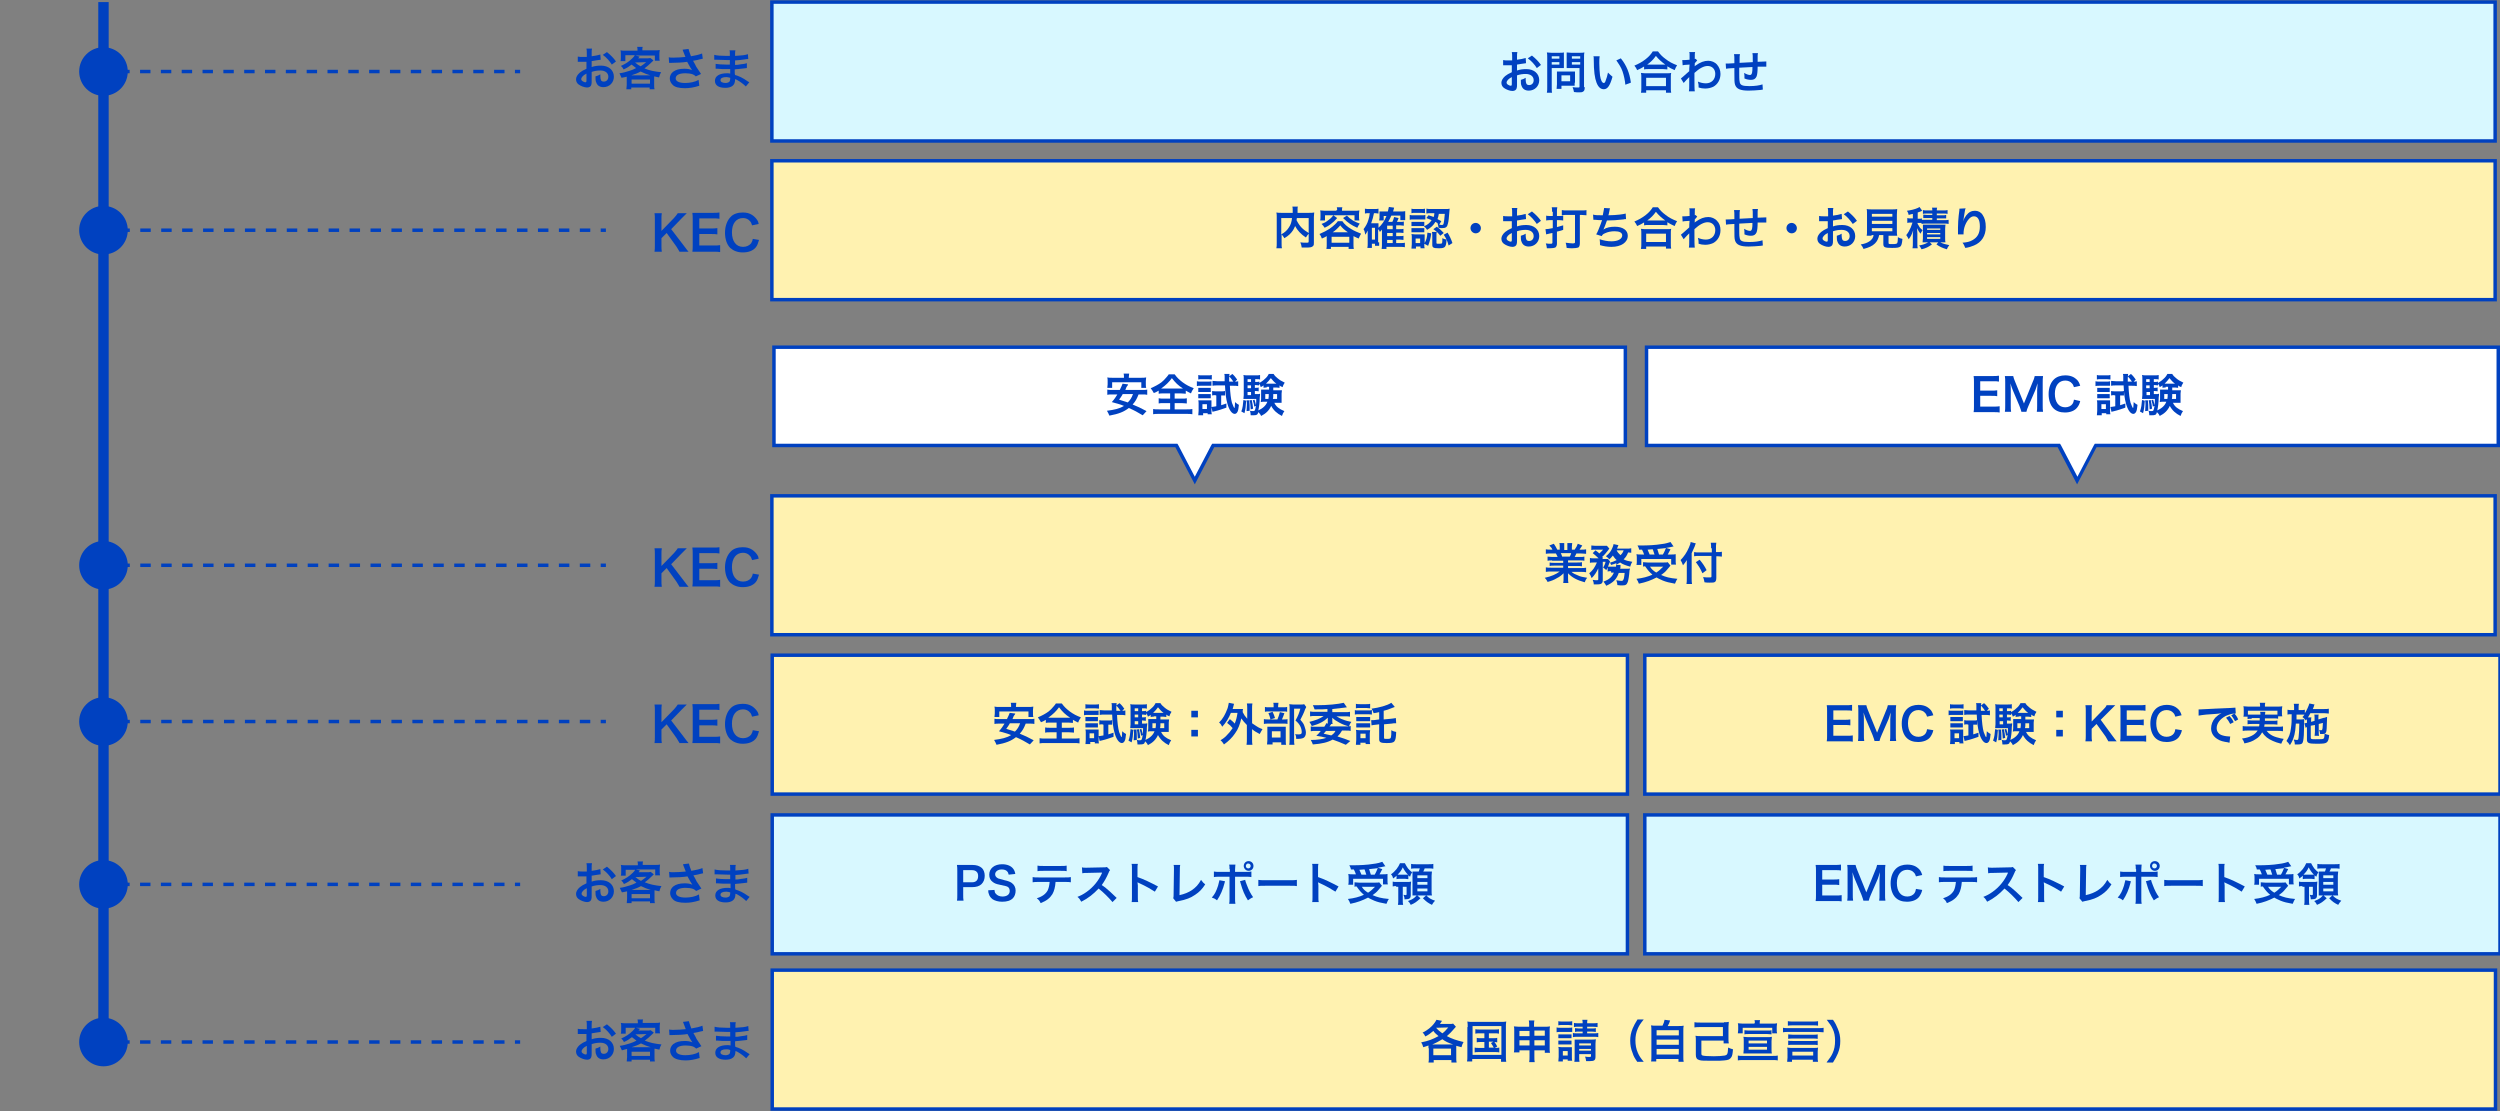 <?xml version="1.0" encoding="utf-8"?>
<!-- Generator: Adobe Illustrator 28.1.0, SVG Export Plug-In . SVG Version: 6.00 Build 0)  -->
<svg version="1.1" xmlns="http://www.w3.org/2000/svg" xmlns:xlink="http://www.w3.org/1999/xlink" x="0px" y="0px"
	 viewBox="0 0 720 320" style="enable-background:new 0 0 720 320;" xml:space="preserve">
<rect x="0" y="0" width="720" height="320" fill="#808080" stroke="none"/>
<style type="text/css">
	.st0{clip-path:url(#SVGID_00000176021546314006287760000003771473176358555574_);}
	.st1{fill:#0041C0;}
	.st2{fill:#D8F8FF;}
	.st3{fill:#D8F8FF;stroke:#0041C0;stroke-miterlimit:10;}
	.st4{fill:#F4FAFF;}
	.st5{fill:#FFFFFF;}
	.st6{fill:#FFF2B0;stroke:#0041C0;stroke-miterlimit:10;}
	.st7{fill:none;stroke:#0041C0;stroke-width:3;stroke-miterlimit:10;}
	.st8{fill:#FFFFFF;stroke:#0041C0;stroke-miterlimit:10;}
	.st9{clip-path:url(#SVGID_00000005244374289187609120000004240953093915386289_);}
	.st10{fill:none;stroke:#82A9E8;stroke-miterlimit:10;}
	.st11{fill:none;stroke:#82A9E8;stroke-miterlimit:10;stroke-dasharray:2.591,2.591;}
	.st12{fill:none;stroke:#82A9E8;stroke-miterlimit:10;stroke-dasharray:2.896,2.896;}
	.st13{fill:none;stroke:#0041C0;stroke-miterlimit:10;}
	.st14{fill:none;stroke:#0041C0;stroke-miterlimit:10;stroke-dasharray:2.999,2.999;}
	.st15{fill:none;stroke:#0041C0;stroke-miterlimit:10;stroke-dasharray:3.014,3.014;}
	.st16{fill:none;stroke:#82A9E8;stroke-width:3;stroke-miterlimit:10;}
	.st17{fill:#82A9E8;}
	.st18{fill:none;stroke:#0041C0;stroke-miterlimit:10;stroke-dasharray:2.896,2.896;}
	.st19{fill:none;stroke:#82A9E8;stroke-width:3;stroke-miterlimit:10;stroke-dasharray:3.08,3.08;}
	.st20{fill:#1C1817;}
	.st21{fill:none;stroke:#0041C0;stroke-miterlimit:10;stroke-dasharray:3.016,3.016;}
	.st22{fill:#BFEFBF;stroke:#0041C0;stroke-miterlimit:10;}
	.st23{fill:none;stroke:#0041C0;stroke-miterlimit:10;stroke-dasharray:3.046,3.046;}
	.st24{fill:none;stroke:#0041C0;stroke-miterlimit:10;stroke-dasharray:2.999,2.999;}
	.st25{fill:none;stroke:#0041C0;stroke-miterlimit:10;stroke-dasharray:3.014,3.014;}
	.st26{opacity:0;fill:#FF1E87;}
</style>
<g id="_レイヤー_2">
	<g>
		<polygon class="st5" points="593,128.3 474.2,128.3 474.2,100 719.5,100 719.5,128.3 603.6,128.3 598.3,138.4 		"/>
		<path class="st1" d="M719,100.5v27.3H603.9h-0.6l-0.3,0.5l-4.7,9l-4.7-9l-0.3-0.5h-0.6H474.7v-27.3H719 M720,99.5H473.7v29.3
			h118.9l5.6,10.7l5.6-10.7H720V99.5L720,99.5z"/>
	</g>
	<g>
		<path class="st1" d="M575.9,118.8c-0.5-0.1-0.9-0.1-1.7-0.1h-4.1c-0.8,0-1.1,0-1.7,0c0.1-0.5,0.1-0.9,0.1-1.7v-7
			c0-0.7,0-1.1-0.1-1.7c0.5,0,0.9,0,1.7,0h3.9c0.6,0,1.1,0,1.7-0.1v1.7c-0.5-0.1-0.9-0.1-1.7-0.1h-3.7v2.7h3.2c0.7,0,1.1,0,1.7-0.1
			v1.7c-0.5-0.1-0.9-0.1-1.7-0.1h-3.2v3.1h3.9c0.7,0,1.1,0,1.7-0.1V118.8z"/>
		<path class="st1" d="M582.2,118.7c-0.1-0.4-0.3-1-0.6-1.8l-1.9-4.5c-0.2-0.6-0.4-0.9-0.7-2c0.1,0.7,0.1,1.8,0.1,2v4.3
			c0,0.9,0,1.4,0.1,1.9h-1.8c0.1-0.5,0.1-1,0.1-1.9v-6.5c0-0.8,0-1.4-0.1-1.9h2.4c0.1,0.5,0.3,1,0.5,1.5l2.6,6.4l2.6-6.4
			c0.3-0.6,0.4-1.1,0.5-1.5h2.4c-0.1,0.6-0.1,1.1-0.1,1.9v6.5c0,0.9,0,1.4,0.1,1.9h-1.8c0.1-0.5,0.1-1,0.1-1.9v-4.3
			c0.1-1.1,0.1-1.8,0.1-2c-0.2,0.7-0.4,1.4-0.6,1.9l-2,4.6c-0.3,0.6-0.5,1.3-0.6,1.7H582.2z"/>
		<path class="st1" d="M599.1,115.5c-0.2,0.9-0.5,1.4-0.9,1.9c-0.7,0.9-2,1.4-3.5,1.4c-1.4,0-2.5-0.4-3.3-1.2
			c-0.9-0.9-1.4-2.4-1.4-4.1c0-1.7,0.5-3.2,1.5-4.2c0.8-0.8,2-1.2,3.3-1.2c1,0,1.8,0.2,2.5,0.6c0.6,0.4,1.1,0.8,1.4,1.4
			c0.2,0.3,0.2,0.5,0.4,1l-1.8,0.4c-0.2-0.6-0.3-0.8-0.6-1.1c-0.4-0.5-1.1-0.8-1.9-0.8c-1.8,0-3,1.4-3,3.8c0,2.4,1.1,3.9,3,3.9
			c0.9,0,1.7-0.4,2.1-1c0.2-0.3,0.3-0.6,0.4-1.2L599.1,115.5z"/>
		<path class="st1" d="M603.5,109.8c0.3,0.1,0.6,0.1,1,0.1h2.2c0.5,0,0.8,0,1-0.1v1.3c-0.3,0-0.5,0-1,0h-2.2c-0.5,0-0.7,0-1,0.1
			V109.8z M603.9,119.6c0-0.4,0.1-0.8,0.1-1.3v-2c0-0.4,0-0.7-0.1-1c0.3,0,0.5,0,1,0h1.9c0.5,0,0.7,0,0.9,0c0,0.2,0,0.5,0,0.9v2.2
			c0,0.4,0,0.6,0.1,0.9h-1.2V119h-1.3v0.6H603.9z M603.9,108c0.3,0.1,0.5,0.1,1.1,0.1h1.7c0.5,0,0.7,0,1.1-0.1v1.3
			c-0.3,0-0.6-0.1-1.1-0.1H605c-0.5,0-0.7,0-1.1,0.1V108z M604,111.7c0.3,0,0.4,0,0.8,0h2c0.4,0,0.6,0,0.8,0v1.2c-0.3,0-0.4,0-0.8,0
			h-2c-0.4,0-0.6,0-0.8,0V111.7z M604,113.5c0.3,0,0.4,0,0.8,0h2c0.4,0,0.6,0,0.8,0v1.2c-0.3,0-0.4,0-0.8,0h-2c-0.4,0-0.5,0-0.8,0
			V113.5z M605.2,117.8h1.3v-1.4h-1.3V117.8z M609,113.8c-0.4,0-0.7,0-1,0.1v-1.3c0.4,0.1,0.6,0.1,1.1,0.1h1.7c0.4,0,0.6,0,0.9-0.1
			v1.3c-0.3,0-0.5,0-0.8,0h-0.3v2.8c0.5-0.2,0.8-0.2,1.5-0.5l0,1.2c-1.5,0.5-1.9,0.7-3.6,1.1c-0.2,0-0.3,0.1-0.4,0.1l-0.3-1.4
			c0.4,0,0.7-0.1,1.4-0.2v-3.1H609z M614.5,109.9c0.4,0,0.6,0,0.9-0.1v1.4c-0.4-0.1-0.9-0.1-1.4-0.1h-1c0.1,2.2,0.3,3.8,0.6,4.9
			c0.3,0.8,0.6,1.5,0.7,1.5c0,0,0.1-0.1,0.1-0.2c0-0.3,0.1-1,0.1-1.5c0.4,0.4,0.6,0.5,1.1,0.8c-0.1,1.1-0.2,1.6-0.4,2
			c-0.2,0.4-0.5,0.6-0.8,0.6c-0.8,0-1.6-1.1-2.1-2.9c-0.4-1.4-0.6-3-0.7-5.3h-2.2c-0.5,0-1,0-1.4,0.1v-1.4c0.4,0,0.9,0.1,1.4,0.1
			h2.1l0-1.4c0-0.2,0-0.4-0.1-0.7h1.5c0,0.3-0.1,0.5-0.1,1.2c0,0.4,0,0.5,0,1h1.2c-0.4-0.6-0.8-1.1-1.2-1.5l0.9-0.7
			c0.5,0.4,0.9,0.9,1.4,1.6L614.5,109.9z"/>
		<path class="st1" d="M617.7,115.4c-0.1,1.7-0.2,2.5-0.5,3.6l-0.9-0.5c0.4-1,0.5-2.1,0.6-3.3L617.7,115.4z M625.6,111.6
			c0,0.5,0,0.5,0,0.8h1.4c0.5,0,0.8,0,1.1,0c0,0.3-0.1,0.6-0.1,0.9v1.8c0,0.5,0,0.7,0,0.9c-0.4,0-0.6,0-1,0h-1.2
			c0.3,0.6,0.6,1,1.1,1.4c0.5,0.4,0.9,0.6,1.8,1c-0.3,0.4-0.5,0.8-0.7,1.4c-1.4-0.7-2.4-1.6-3.1-2.9c-0.6,1.3-1.5,2.2-2.9,2.9
			c-0.2-0.5-0.5-0.8-0.8-1.1c-0.2,0.8-0.5,0.9-1.5,0.9c-0.3,0-0.4,0-0.7,0c0-0.5-0.1-0.9-0.2-1.3c0.4,0.1,0.6,0.1,0.9,0.1
			c0.5,0,0.6-0.2,0.8-1.5l-0.5,0.2c0-0.5-0.2-1.3-0.4-1.8l0.5-0.2c0.2,0.7,0.3,0.9,0.4,1.6c0.1-0.7,0.1-1,0.1-1.8h-2.6
			c-0.4,0-0.8,0-1.1,0c0-0.3,0.1-0.7,0.1-1.1v-4.5c0-0.7,0-1-0.1-1.3c0.4,0.1,0.7,0.1,1.3,0.1h2.3c0.6,0,0.9,0,1.2-0.1v1.3
			c-0.3-0.1-0.5-0.1-1-0.1h-0.4v0.8h0.3c0.4,0,0.6,0,0.9-0.1v0.4c0.6-0.4,1-0.6,1.5-1.1c0.6-0.5,0.9-0.9,1.2-1.5h1.4
			c0.3,0.5,0.6,0.8,1.1,1.2c0.7,0.6,1.1,0.8,2.1,1.3c-0.3,0.5-0.5,0.8-0.6,1.3c-0.5-0.2-0.7-0.3-0.9-0.5v0.7c-0.3,0-0.5-0.1-0.9-0.1
			H625.6z M618.6,115.3c0.1,1,0.1,1.7,0.1,2.4c0,0.1,0,0.4,0,0.6l-0.9,0.1c0-0.7,0.1-0.9,0.1-1.8c0-0.6,0-0.8-0.1-1.3L618.6,115.3z
			 M619.1,109.2h-1v0.8h1V109.2z M619.1,111h-1v0.8h1V111z M618.2,112.9v0.9h1v-0.9H618.2z M619.4,115.2c0.2,0.8,0.3,1.6,0.4,2.5
			l-0.7,0.2c-0.1-1.4-0.1-1.8-0.3-2.6L619.4,115.2z M623.7,111.6c-0.4,0-0.6,0-0.9,0.1V111c-0.3,0.2-0.4,0.3-0.8,0.5
			c-0.1-0.4-0.2-0.6-0.5-1v0.5c-0.3,0-0.5-0.1-0.9-0.1h-0.3v0.8h0.2c0.4,0,0.6,0,0.9-0.1v1.1c-0.3,0-0.5-0.1-0.9-0.1h-0.2v0.9h0.5
			c0.5,0,0.8,0,1-0.1c0,0.2,0,0.5-0.1,1.1c0,1.4-0.2,2.8-0.4,3.7c1.3-0.6,2.2-1.4,2.6-2.5h-0.9c-0.4,0-0.7,0-1,0.1
			c0-0.3,0.1-0.5,0.1-0.9v-1.8c0-0.4,0-0.6,0-0.9c0.3,0,0.5,0,1,0h1.3v-0.8H623.7z M623.3,113.5v1.4h0.9c0.1-0.5,0.1-0.8,0.1-1.4
			H623.3z M626.4,110.5c-0.7-0.5-1-0.9-1.6-1.6c-0.5,0.7-0.8,1-1.4,1.6h0.2H626.4z M625.6,113.5c0,0.8,0,1-0.1,1.4h1.2v-1.4H625.6z"
			/>
	</g>
	<g>
		<polygon class="st5" points="338.8,128.3 222.9,128.3 222.9,100 468.1,100 468.1,128.3 349.4,128.3 344.1,138.4 		"/>
		<path class="st1" d="M467.6,100.5v27.3H349.7h-0.6l-0.3,0.5l-4.7,9l-4.7-9l-0.3-0.5h-0.6H223.4v-27.3H467.6 M468.6,99.5H222.4
			v29.3h116.1l5.6,10.7l5.6-10.7h118.9V99.5L468.6,99.5z"/>
	</g>
	<g>
		<path class="st1" d="M327.9,113.6c-0.5,1.3-0.9,2-1.7,2.9c1.5,0.6,2.3,1,4,1.9l-1.1,1.2c-1.5-0.9-2.4-1.4-4-2.1
			c-1.4,1.1-2.9,1.7-5.6,2.2c-0.2-0.5-0.4-0.9-0.7-1.4c2.2-0.3,3.6-0.6,4.9-1.4c-1.2-0.5-1.4-0.5-3.5-1.1c0.8-0.9,1.1-1.4,1.6-2.2
			h-1.5c-0.6,0-1,0-1.4,0.1v-1.5c0.4,0.1,0.7,0.1,1.4,0.1h2.2c0.4-0.8,0.6-1.3,0.8-1.8l1.6,0.2c-0.1,0.3-0.1,0.3-0.3,0.5
			c-0.2,0.3-0.2,0.3-0.5,1.1h4.9c0.8,0,1.1,0,1.4-0.1v1.5c-0.4-0.1-0.8-0.1-1.4-0.1H327.9z M323.7,108.6c0-0.4,0-0.7-0.1-1h1.6
			c0,0.3-0.1,0.6-0.1,1v0.2h3.5c0.6,0,1.1,0,1.5-0.1c0,0.3-0.1,0.6-0.1,1v1c0,0.4,0,0.7,0.1,1h-1.4v-1.6h-8.4v1.6h-1.4
			c0-0.3,0.1-0.6,0.1-1v-1c0-0.3,0-0.7-0.1-1c0.4,0.1,0.8,0.1,1.5,0.1h3.3V108.6z M323.3,113.6c-0.4,0.6-0.5,0.9-1,1.5
			c1.3,0.4,1.6,0.5,2.5,0.8c0.7-0.7,1.1-1.3,1.5-2.4H323.3z"/>
		<path class="st1" d="M335.1,113.3c-0.6,0-1.1,0-1.4,0.1v-0.9c-0.6,0.4-0.9,0.5-1.4,0.7c-0.4-0.7-0.4-0.7-0.9-1.4
			c1.2-0.5,2.3-1.1,3.1-1.7c0.4-0.3,1-0.9,1.4-1.4c0.3-0.3,0.4-0.5,0.7-0.9h1.7c0.7,1,1.4,1.6,2.3,2.3c1.1,0.8,1.9,1.2,3.2,1.7
			c-0.5,0.7-0.6,1-0.8,1.5c-0.6-0.3-1-0.5-1.5-0.8v0.9c-0.4,0-0.8-0.1-1.4-0.1h-1.8v1.5h2.1c0.7,0,1.1,0,1.4-0.1v1.5
			c-0.4,0-0.8-0.1-1.4-0.1h-2.1v1.8h3.4c0.7,0,1.2,0,1.7-0.1v1.5c-0.4-0.1-1-0.1-1.6-0.1h-8.1c-0.7,0-1.2,0-1.6,0.1v-1.5
			c0.4,0.1,0.9,0.1,1.7,0.1h3.2v-1.8h-1.9c-0.6,0-1.1,0-1.4,0.1v-1.5c0.4,0.1,0.8,0.1,1.4,0.1h1.9v-1.5H335.1z M340.1,111.9
			c0.3,0,0.4,0,0.6,0c-1.4-0.9-2.2-1.7-3.2-3c-0.8,1.1-1.7,2-3.1,3c0.3,0,0.4,0,0.6,0H340.1z"/>
		<path class="st1" d="M344.7,109.8c0.3,0.1,0.6,0.1,1,0.1h2.2c0.5,0,0.8,0,1-0.1v1.3c-0.3,0-0.5,0-1,0h-2.2c-0.5,0-0.7,0-1,0.1
			V109.8z M345.1,119.6c0-0.4,0.1-0.8,0.1-1.3v-2c0-0.4,0-0.7-0.1-1c0.3,0,0.5,0,1,0h1.9c0.5,0,0.7,0,0.9,0c0,0.2,0,0.5,0,0.9v2.2
			c0,0.4,0,0.6,0.1,0.9h-1.2V119h-1.3v0.6H345.1z M345.1,108c0.3,0.1,0.5,0.1,1.1,0.1h1.7c0.5,0,0.7,0,1.1-0.1v1.3
			c-0.3,0-0.6-0.1-1.1-0.1h-1.7c-0.5,0-0.7,0-1.1,0.1V108z M345.1,111.7c0.3,0,0.4,0,0.8,0h2c0.4,0,0.6,0,0.8,0v1.2
			c-0.3,0-0.4,0-0.8,0h-2c-0.4,0-0.6,0-0.8,0V111.7z M345.1,113.5c0.3,0,0.4,0,0.8,0h2c0.4,0,0.6,0,0.8,0v1.2c-0.3,0-0.4,0-0.8,0h-2
			c-0.4,0-0.5,0-0.8,0V113.5z M346.3,117.8h1.3v-1.4h-1.3V117.8z M350.1,113.8c-0.4,0-0.7,0-1,0.1v-1.3c0.4,0.1,0.6,0.1,1.1,0.1h1.7
			c0.4,0,0.6,0,0.9-0.1v1.3c-0.3,0-0.5,0-0.8,0h-0.3v2.8c0.5-0.2,0.8-0.2,1.5-0.5l0,1.2c-1.5,0.5-1.9,0.7-3.6,1.1
			c-0.2,0-0.3,0.1-0.4,0.1l-0.3-1.4c0.4,0,0.7-0.1,1.4-0.2v-3.1H350.1z M355.7,109.9c0.4,0,0.6,0,0.9-0.1v1.4
			c-0.4-0.1-0.9-0.1-1.4-0.1h-1c0.1,2.2,0.3,3.8,0.6,4.9c0.3,0.8,0.6,1.5,0.7,1.5c0,0,0.1-0.1,0.1-0.2c0-0.3,0.1-1,0.1-1.5
			c0.4,0.4,0.6,0.5,1.1,0.8c-0.1,1.1-0.2,1.6-0.4,2c-0.2,0.4-0.5,0.6-0.8,0.6c-0.8,0-1.6-1.1-2.1-2.9c-0.4-1.4-0.6-3-0.7-5.3h-2.2
			c-0.5,0-1,0-1.4,0.1v-1.4c0.4,0,0.9,0.1,1.4,0.1h2.1l0-1.4c0-0.2,0-0.4-0.1-0.7h1.5c0,0.3-0.1,0.5-0.1,1.2c0,0.4,0,0.5,0,1h1.2
			c-0.4-0.6-0.8-1.1-1.2-1.5l0.9-0.7c0.5,0.4,0.9,0.9,1.4,1.6L355.7,109.9z"/>
		<path class="st1" d="M358.9,115.4c-0.1,1.7-0.2,2.5-0.5,3.6l-0.9-0.5c0.4-1,0.5-2.1,0.6-3.3L358.9,115.4z M366.7,111.6
			c0,0.5,0,0.5,0,0.8h1.4c0.5,0,0.8,0,1.1,0c0,0.3-0.1,0.6-0.1,0.9v1.8c0,0.5,0,0.7,0,0.9c-0.4,0-0.6,0-1,0H367
			c0.3,0.6,0.6,1,1.1,1.4s0.9,0.6,1.8,1c-0.3,0.4-0.5,0.8-0.7,1.4c-1.4-0.7-2.4-1.6-3.1-2.9c-0.6,1.3-1.5,2.2-2.9,2.9
			c-0.2-0.5-0.5-0.8-0.8-1.1c-0.2,0.8-0.5,0.9-1.5,0.9c-0.3,0-0.4,0-0.7,0c0-0.5-0.1-0.9-0.2-1.3c0.4,0.1,0.6,0.1,0.9,0.1
			c0.5,0,0.6-0.2,0.8-1.5l-0.5,0.2c0-0.5-0.2-1.3-0.4-1.8l0.5-0.2c0.2,0.7,0.3,0.9,0.4,1.6c0.1-0.7,0.1-1,0.1-1.8h-2.6
			c-0.4,0-0.8,0-1.1,0c0-0.3,0.1-0.7,0.1-1.1v-4.5c0-0.7,0-1-0.1-1.3c0.4,0.1,0.7,0.1,1.3,0.1h2.3c0.6,0,0.9,0,1.2-0.1v1.3
			c-0.3-0.1-0.5-0.1-1-0.1h-0.4v0.8h0.3c0.4,0,0.6,0,0.9-0.1v0.4c0.6-0.4,1-0.6,1.5-1.1c0.6-0.5,0.9-0.9,1.2-1.5h1.4
			c0.3,0.5,0.6,0.8,1.1,1.2c0.7,0.6,1.1,0.8,2.1,1.3c-0.3,0.5-0.5,0.8-0.6,1.3c-0.5-0.2-0.7-0.3-0.9-0.5v0.7c-0.3,0-0.5-0.1-0.9-0.1
			H366.7z M359.8,115.3c0.1,1,0.1,1.7,0.1,2.4c0,0.1,0,0.4,0,0.6l-0.9,0.1c0-0.7,0.1-0.9,0.1-1.8c0-0.6,0-0.8-0.1-1.3L359.8,115.3z
			 M360.3,109.2h-1v0.8h1V109.2z M360.3,111h-1v0.8h1V111z M359.3,112.9v0.9h1v-0.9H359.3z M360.5,115.2c0.2,0.8,0.3,1.6,0.4,2.5
			l-0.7,0.2c-0.1-1.4-0.1-1.8-0.3-2.6L360.5,115.2z M364.8,111.6c-0.4,0-0.6,0-0.9,0.1V111c-0.3,0.2-0.4,0.3-0.8,0.5
			c-0.1-0.4-0.2-0.6-0.5-1v0.5c-0.3,0-0.5-0.1-0.9-0.1h-0.3v0.8h0.2c0.4,0,0.6,0,0.9-0.1v1.1c-0.3,0-0.5-0.1-0.9-0.1h-0.2v0.9h0.5
			c0.5,0,0.8,0,1-0.1c0,0.2,0,0.5-0.1,1.1c0,1.4-0.2,2.8-0.4,3.7c1.3-0.6,2.2-1.4,2.6-2.5h-0.9c-0.4,0-0.7,0-1,0.1
			c0-0.3,0.1-0.5,0.1-0.9v-1.8c0-0.4,0-0.6,0-0.9c0.3,0,0.5,0,1,0h1.3v-0.8H364.8z M364.4,113.5v1.4h0.9c0.1-0.5,0.1-0.8,0.1-1.4
			H364.4z M367.6,110.5c-0.7-0.5-1-0.9-1.6-1.6c-0.5,0.7-0.8,1-1.4,1.6h0.2H367.6z M366.7,113.5c0,0.8,0,1-0.1,1.4h1.2v-1.4H366.7z"
			/>
	</g>
	<g>
		<path class="st1" d="M170.4,257.9c0,0.5,0,0.8-0.1,1.1c-0.1,0.5-0.6,0.8-1.2,0.8c-0.8,0-1.8-0.4-2.5-0.9c-0.5-0.4-0.7-0.9-0.7-1.5
			c0-0.6,0.4-1.3,1.1-1.9c0.5-0.4,1-0.7,1.9-1.1l0-2c-0.1,0-0.1,0-0.5,0c-0.2,0-0.4,0-0.7,0c-0.2,0-0.6,0-0.7,0c-0.2,0-0.3,0-0.3,0
			c-0.1,0-0.2,0-0.3,0l0-1.5c0.4,0.1,0.9,0.1,1.6,0.1c0.1,0,0.3,0,0.5,0c0.3,0,0.4,0,0.5,0v-0.9c0-0.7,0-1.1-0.1-1.5h1.6
			c-0.1,0.4-0.1,0.7-0.1,1.4v0.8c1-0.1,1.8-0.3,2.5-0.5l0.1,1.5c-0.2,0-0.5,0.1-1.4,0.2c-0.4,0.1-0.7,0.1-1.2,0.2v1.7
			c0.9-0.3,1.7-0.4,2.7-0.4c2.2,0,3.7,1.3,3.7,3.2c0,1.7-1.3,3-3,3c-1.1,0-1.8-0.5-2.1-1.4c-0.2-0.4-0.2-0.9-0.2-1.7
			c0.7-0.2,0.9-0.3,1.4-0.6c0,0.2,0,0.4,0,0.6c0,0.5,0.1,0.9,0.2,1.1c0.1,0.3,0.5,0.4,0.8,0.4c0.8,0,1.3-0.6,1.3-1.4
			c0-1.1-0.9-1.8-2.3-1.8c-0.8,0-1.6,0.1-2.5,0.4L170.4,257.9z M169,255.8c-1,0.5-1.5,1.1-1.5,1.6c0,0.2,0.1,0.4,0.4,0.6
			c0.3,0.2,0.6,0.3,0.8,0.3c0.2,0,0.3-0.1,0.3-0.5V255.8z M176.2,253.2c-0.6-1-1.6-2.1-2.6-2.8l1.2-0.8c1.1,0.9,1.9,1.7,2.6,2.7
			L176.2,253.2z"/>
		<path class="st1" d="M180.6,257.3c0-0.3,0-0.4,0-0.6c-0.5,0.1-0.8,0.2-1.5,0.3c-0.2-0.5-0.4-0.9-0.6-1.3c1-0.1,1.9-0.4,2.9-0.7
			c0.6-0.2,1.2-0.4,1.9-0.8c-0.5-0.4-0.8-0.6-1.3-1c-0.8,0.6-1.2,0.9-2.3,1.4c-0.2-0.4-0.4-0.7-0.8-1c1.3-0.6,2.3-1.2,3.3-2.2
			c0.3-0.3,0.6-0.6,0.7-0.9h-2.7v1.7h-1.4c0.1-0.3,0.1-0.6,0.1-1v-1.1c0-0.4,0-0.7-0.1-1c0.4,0.1,0.9,0.1,1.5,0.1h3.4v-0.2
			c0-0.4,0-0.4-0.1-0.9h1.6c-0.1,0.2-0.1,0.5-0.1,0.8v0.2h3.5c0.7,0,1.1,0,1.5-0.1c0,0.3-0.1,0.5-0.1,1v1.1c0,0.4,0,0.7,0.1,1h-1.4
			v-1.7h-5.6l1.2,0.3c0,0-0.1,0.2-0.4,0.5h2.4c0.5,0,0.8,0,1.1-0.1l0.9,0.7c-0.1,0.1-0.1,0.1-0.4,0.4c-0.8,0.8-1.5,1.4-2.2,1.9
			c1.4,0.6,2.9,0.9,4.8,1.1c-0.3,0.5-0.4,0.8-0.6,1.5c-0.6-0.1-0.8-0.2-1.4-0.3c0,0.3,0,0.4,0,0.7v1.8c0,0.6,0,0.8,0.1,1.2h-1.4
			v-0.5h-5.3v0.5h-1.4c0-0.4,0.1-0.8,0.1-1.2V257.3z M187.4,256.3c-1-0.3-1.8-0.6-2.8-1.1c-0.9,0.5-1.5,0.7-2.7,1.1H187.4z
			 M181.9,258.7h5.3v-1.2h-5.3V258.7z M183,252.6c0.6,0.5,1,0.8,1.6,1.1c0.6-0.4,0.9-0.6,1.6-1.2L183,252.6L183,252.6z"/>
		<path class="st1" d="M192.7,251.1c0.4,0.1,0.7,0.1,1.3,0.1c1,0,2.7-0.1,3.5-0.2c-0.2-0.6-0.8-1.9-0.8-2.1l1.7-0.2
			c0.1,0.4,0.3,1.1,0.7,2.1c1.3-0.2,2.5-0.5,3.2-0.8l0.2,1.5c-0.3,0.1-0.5,0.1-0.9,0.2c-0.2,0.1-0.8,0.2-1.9,0.4
			c0.5,0.9,0.8,1.4,0.9,1.7c0.4,0.6,0.9,1.4,1.4,2.1l-1.5,0.7c-0.3-0.3-0.5-0.4-0.9-0.6c-0.6-0.2-1.3-0.3-2.1-0.3
			c-1.8,0-2.8,0.5-2.8,1.5c0,0.8,1,1.3,2.7,1.3c1.4,0,2.9-0.3,3.9-0.9l0.2,1.7c-1.6,0.5-2.8,0.7-4.1,0.7c-1.7,0-3-0.3-3.6-1
			c-0.5-0.5-0.8-1.1-0.8-1.8c0-0.7,0.3-1.4,0.9-1.9c0.8-0.6,1.8-0.9,3.3-0.9c0.8,0,1.6,0.1,2.2,0.4c-0.5-0.7-0.5-0.8-1.4-2.4
			c-1.1,0.2-3.1,0.3-4.6,0.3c-0.3,0-0.4,0-0.6,0L192.7,251.1z"/>
		<path class="st1" d="M214.9,259.5c-0.6-0.6-1.5-1.3-2.4-1.8c-0.3-0.2-0.4-0.2-0.7-0.3c0,0.1,0,0.1,0,0.1c0,0.8-0.2,1.4-0.7,1.8
			s-1.2,0.6-2.1,0.6c-1.9,0-3-0.7-3-2c0-1.4,1.3-2.2,3.5-2.2c0.3,0,0.5,0,0.9,0.1c0-0.2,0-0.2,0-0.3c0-0.1,0-0.2,0-0.3
			c0-0.2,0-0.2,0-0.7c-0.6,0-1,0-1.3,0c-0.8,0-1.3,0-2.4-0.1c-0.2,0-0.3,0-0.5,0l0-1.4c0.6,0.1,1.8,0.2,3,0.2c0.3,0,0.7,0,1.1,0
			c0-0.1,0-0.6,0-1.3c-0.4,0-0.6,0-0.8,0c-0.6,0-2.3-0.1-3.2-0.1c-0.1,0-0.2,0-0.3,0c-0.1,0-0.1,0-0.2,0l0-1.4
			c0.7,0.2,2,0.3,3.5,0.3c0.2,0,0.6,0,1,0c0-1.3,0-1.3-0.1-1.6h1.7c-0.1,0.4-0.1,0.5-0.1,1.6c1.8-0.1,2.9-0.2,3.7-0.5l0.1,1.4
			c-0.3,0-0.3,0-1,0.1c-1.1,0.2-1.7,0.2-2.8,0.3c0,0.3,0,0.5,0,1.3c0.6,0,0.6,0,1.8-0.2c0.8-0.1,1-0.1,1.6-0.3l0,1.4
			c-0.2,0-0.5,0.1-0.8,0.1c-0.2,0-0.8,0.1-1.8,0.2c-0.2,0-0.4,0-0.9,0.1c0,1.3,0,1.3,0.1,1.6c1.1,0.3,2.2,0.8,3.6,1.8
			c0.2,0.1,0.3,0.2,0.5,0.3L214.9,259.5z M209.2,256.8c-1.1,0-1.7,0.3-1.7,0.9c0,0.5,0.6,0.8,1.5,0.8c0.5,0,0.9-0.2,1.1-0.4
			c0.1-0.2,0.2-0.4,0.2-0.8c0-0.1,0-0.3,0-0.3C209.8,256.9,209.6,256.8,209.2,256.8z"/>
	</g>
	<rect x="222.4" y="279.4" class="st6" width="496.3" height="40"/>
	<g>
		<path class="st1" d="M411.4,301.9c0-0.3,0-0.5,0-0.8c-0.6,0.2-0.8,0.3-1.5,0.5c-0.2-0.7-0.3-0.9-0.6-1.4c2.1-0.4,3.3-0.9,5-1.8
			c-0.7-0.6-1.1-0.9-1.5-1.5c-0.7,0.6-1.3,1.1-2.3,1.6c-0.3-0.5-0.4-0.8-0.8-1.1c0.9-0.5,1.3-0.7,1.9-1.2c1-0.8,1.7-1.7,2.1-2.5
			l1.6,0.3c-0.3,0.5-0.4,0.6-0.6,0.9h2.7c0.5,0,0.8,0,1.1-0.1l0.8,0.9c-0.2,0.2-0.3,0.3-0.8,0.9c-0.4,0.5-1.1,1.2-1.8,1.8
			c1.5,0.8,2.7,1.2,4.8,1.7c-0.3,0.5-0.4,0.8-0.6,1.5c-0.8-0.2-1-0.3-1.5-0.4c0,0.3,0,0.5,0,0.9v2.6c0,0.5,0,0.9,0.1,1.3h-1.5v-0.7
			h-5.1v0.7h-1.5c0.1-0.4,0.1-0.8,0.1-1.3V301.9z M418.5,300.8c-1.5-0.5-2.1-0.8-3.1-1.5c-1,0.6-1.9,1.1-2.9,1.5h5.8H418.5z
			 M412.8,303.9h5.1V302h-5.1V303.9z M413.6,296c0.6,0.7,1.1,1.1,1.8,1.6c0.7-0.5,1-0.9,1.7-1.7L413.6,296L413.6,296z"/>
		<path class="st1" d="M422.7,295.8c0-0.6,0-1-0.1-1.6c0.4,0.1,0.8,0.1,1.5,0.1h8.2c0.6,0,1.1,0,1.5-0.1c-0.1,0.5-0.1,0.9-0.1,1.6
			v8.3c0,0.9,0,1.3,0.1,1.7h-1.5V305h-8.3v0.7h-1.5c0.1-0.4,0.1-0.8,0.1-1.7V295.8z M424.1,303.8h8.3v-8.3h-8.3V303.8z M426.1,297.6
			c-0.6,0-0.8,0-1.2,0.1v-1.3c0.4,0.1,0.6,0.1,1.2,0.1h4.4c0.6,0,0.9,0,1.2-0.1v1.3c-0.4-0.1-0.6-0.1-1.2-0.1h-1.7v1.4h1.3
			c0.6,0,0.8,0,1.1-0.1v1.3c-0.3,0-0.5-0.1-0.8-0.1c0.3,0.4,0.6,0.8,0.8,1.3l-0.7,0.4c0.6,0,0.9,0,1.3-0.1v1.4
			c-0.4-0.1-0.7-0.1-1.2-0.1h-4.7c-0.6,0-0.9,0-1.2,0.1v-1.4c0.4,0.1,0.7,0.1,1.2,0.1h1.6v-1.7h-1.1c-0.5,0-0.8,0-1.1,0.1v-1.3
			c0.3,0.1,0.5,0.1,1.1,0.1h1.1v-1.4H426.1z M428.8,301.7h1.4c-0.3-0.5-0.5-0.9-0.8-1.3l0.7-0.4h-1.3V301.7z"/>
		<path class="st1" d="M437.6,302.4v0.7H436c0.1-0.4,0.1-0.8,0.1-1.3v-5c0-0.5,0-0.9-0.1-1.2c0.5,0,0.8,0.1,1.4,0.1h3v-0.4
			c0-0.7,0-1-0.1-1.4h1.6c-0.1,0.4-0.1,0.7-0.1,1.4v0.4h3.1c0.7,0,1,0,1.5-0.1c-0.1,0.4-0.1,0.7-0.1,1.2v5.1c0,0.6,0,1,0.1,1.3h-1.5
			v-0.7h-3v1.8c0,0.8,0,1.2,0.1,1.6h-1.6c0.1-0.5,0.1-0.9,0.1-1.6v-1.8H437.6z M437.6,296.9v1.5h2.9v-1.5H437.6z M437.6,299.6v1.5
			h2.9v-1.5H437.6z M441.9,298.3h3v-1.5h-3V298.3z M441.9,301.1h3v-1.5h-3V301.1z"/>
		<path class="st1" d="M448.3,295.9c0.3,0.1,0.6,0.1,1,0.1h2.5c0.5,0,0.8,0,1-0.1v1.3c-0.3,0-0.5,0-1,0h-2.5c-0.5,0-0.7,0-1,0.1
			V295.9z M448.8,305.7c0-0.4,0.1-0.8,0.1-1.3v-1.9c0-0.4,0-0.7-0.1-1c0.3,0,0.5,0.1,1,0.1h2c0.5,0,0.7,0,0.9,0c0,0.3,0,0.5,0,0.9v2
			c0,0.5,0,0.7,0.1,1h-1.3v-0.4h-1.4v0.6H448.8z M448.8,294.1c0.3,0.1,0.5,0.1,1.1,0.1h1.8c0.5,0,0.7,0,1.1-0.1v1.2
			c-0.4,0-0.6-0.1-1.1-0.1h-1.8c-0.5,0-0.7,0-1.1,0.1V294.1z M448.8,297.9c0.2,0,0.4,0,0.8,0h2.2c0.4,0,0.6,0,0.8,0v1.1
			c-0.2,0-0.4,0-0.8,0h-2.2c-0.4,0-0.6,0-0.8,0V297.9z M448.8,299.7c0.2,0,0.4,0,0.8,0h2.2c0.4,0,0.6,0,0.8,0v1.1
			c-0.2,0-0.4,0-0.8,0h-2.2c-0.4,0-0.6,0-0.8,0V299.7z M450.1,304h1.4v-1.3h-1.4V304z M454.5,295.7c-0.7,0-0.9,0-1.2,0.1v-1.2
			c0.4,0.1,0.6,0.1,1.2,0.1h1.3c0-0.4,0-0.6-0.1-1h1.5c-0.1,0.3-0.1,0.5-0.1,1h1.7c0.6,0,0.9,0,1.3-0.1v1.2c-0.3,0-0.7-0.1-1.3-0.1
			h-1.7v0.5h1.4c0.5,0,0.8,0,1.1-0.1v1.1c-0.4,0-0.6-0.1-1.1-0.1h-1.4v0.5h1.9c0.6,0,0.9,0,1.3-0.1v1.2c-0.4-0.1-0.7-0.1-1.3-0.1
			h-4.7c-0.6,0-0.9,0-1.3,0.1v-1.2c0.3,0.1,0.6,0.1,1.3,0.1h1.5v-0.5h-1.1c-0.5,0-0.7,0-1.1,0.1v-1.1c0.3,0,0.6,0.1,1.1,0.1h1.1
			v-0.5H454.5z M454.8,304.3c0,0.6,0,1.1,0.1,1.5h-1.5c0.1-0.4,0.1-0.7,0.1-1.5v-3.8c0-0.5,0-0.7,0-1.1c0.3,0,0.6,0,1,0h3.9
			c0.6,0,0.9,0,1.2-0.1c0,0.3-0.1,0.7-0.1,1.3v3.7c0,1-0.3,1.3-1.6,1.3c-0.4,0-0.6,0-1.1,0c-0.1-0.6-0.1-0.8-0.3-1.3
			c0.4,0.1,1,0.1,1.3,0.1c0.4,0,0.4-0.1,0.4-0.4v-0.4h-3.4V304.3z M458.2,301.1v-0.6h-3.4v0.6H458.2z M458.2,302.6v-0.5h-3.4v0.5
			H458.2z"/>
		<path class="st1" d="M471.6,305.9c-0.7-1-1.1-1.6-1.4-2.6c-0.5-1.2-0.7-2.3-0.7-3.6c0-1.2,0.2-2.3,0.7-3.5
			c0.4-0.9,0.7-1.5,1.4-2.6h1.8c-0.9,1.1-1.3,1.7-1.7,2.6c-0.5,1.1-0.7,2.2-0.7,3.4c0,1.3,0.2,2.5,0.7,3.6c0.4,0.9,0.7,1.4,1.7,2.6
			H471.6z"/>
		<path class="st1" d="M478.8,295.4c0.3-0.6,0.5-1.1,0.6-1.7l1.6,0.2c-0.2,0.6-0.4,1.1-0.7,1.6h3c0.8,0,1.1,0,1.6-0.1
			c-0.1,0.4-0.1,0.8-0.1,1.6v7.3c0,0.8,0,1.1,0.1,1.5h-1.5V305H477v0.7h-1.5c0.1-0.3,0.1-0.9,0.1-1.5v-7.3c0-0.8,0-1.1-0.1-1.6
			c0.5,0.1,0.8,0.1,1.6,0.1H478.8z M477.1,298.2h6.4v-1.5h-6.4V298.2z M477.1,300.9h6.4v-1.5h-6.4V300.9z M477.1,303.7h6.4v-1.6
			h-6.4V303.7z"/>
		<path class="st1" d="M496.5,294.4c0.5,0,1,0,1.4-0.1c0,0.4-0.1,0.9-0.1,1.4v3.5c0,0.5,0,0.9,0.1,1.3h-1.5v-0.8h-6.4v3.7
			c0,0.4,0.1,0.5,0.4,0.6c0.3,0.1,1.4,0.2,3.2,0.2c1.2,0,2.6-0.1,3.1-0.2c0.8-0.2,0.9-0.4,1-2.3c0.5,0.2,0.9,0.4,1.4,0.5
			c-0.1,1.3-0.2,1.9-0.5,2.3c-0.4,0.6-0.8,0.8-2,0.9c-0.7,0.1-1.8,0.1-2.7,0.1c-3.2,0-3.9,0-4.5-0.2c-0.7-0.2-1-0.6-1-1.5v-4.2
			c0-0.6,0-0.9-0.1-1.3c0.5,0.1,0.9,0.1,1.4,0.1h6.5v-2.6h-6.5c-0.7,0-1.2,0-1.7,0.1v-1.5c0.4,0.1,1,0.1,1.7,0.1H496.5z"/>
		<path class="st1" d="M500.5,304c0.4,0.1,0.7,0.1,1.4,0.1h8.7c0.7,0,1,0,1.4-0.1v1.4c-0.4-0.1-0.7-0.1-1.4-0.1h-8.7
			c-0.6,0-1,0-1.4,0.1V304z M505.4,294.6c0-0.3,0-0.5-0.1-0.8h1.6c-0.1,0.3-0.1,0.5-0.1,0.8v0.2h3.6c0.7,0,1,0,1.4-0.1
			c0,0.3-0.1,0.6-0.1,1v0.9c0,0.4,0,0.7,0.1,1h-1.4v-1.6h-8.5v1.6h-1.4c0-0.3,0.1-0.6,0.1-1v-0.9c0-0.4,0-0.7-0.1-1
			c0.4,0,0.8,0.1,1.4,0.1h3.4V294.6z M502.2,299.8c0-0.5,0-0.9-0.1-1.2c0.4,0,0.8,0.1,1.3,0.1h5.6c0.5,0,0.9,0,1.3-0.1
			c0,0.4-0.1,0.7-0.1,1.2v2.4c0,0.6,0,0.9,0.1,1.2c-0.4,0-0.8,0-1.3,0h-5.6c-0.5,0-0.9,0-1.3,0c0-0.4,0.1-0.8,0.1-1.2V299.8z
			 M510.2,297.9c-0.3,0-0.6-0.1-1.2-0.1h-5.4c-0.6,0-0.9,0-1.2,0.1v-1.2c0.4,0,0.5,0.1,1.2,0.1h5.4c0.7,0,0.9,0,1.2-0.1V297.9z
			 M503.6,299.7v0.8h5.3v-0.8H503.6z M503.6,301.5v0.8h5.3v-0.8H503.6z"/>
		<path class="st1" d="M525.1,297.3c-0.4,0-0.9-0.1-1.4-0.1h-8.8c-0.6,0-1,0-1.4,0.1V296c0.4,0.1,0.8,0.1,1.4,0.1h8.9
			c0.6,0,1,0,1.4-0.1V297.3z M516.2,305.8h-1.5c0-0.4,0.1-0.8,0.1-1.2v-1.8c0-0.5,0-0.7-0.1-1.1c0.3,0,0.6,0.1,1,0.1h6.9
			c0.5,0,0.8,0,1-0.1c0,0.3-0.1,0.6-0.1,1.1v1.8c0,0.5,0,0.8,0.1,1.2h-1.5v-0.6h-6V305.8z M523.6,295.4c-0.4-0.1-0.8-0.1-1.4-0.1
			h-5.9c-0.6,0-1,0-1.4,0.1v-1.3c0.4,0.1,0.8,0.1,1.4,0.1h5.9c0.6,0,1,0,1.4-0.1V295.4z M523.5,299.2c-0.4-0.1-0.7-0.1-1.3-0.1h-5.9
			c-0.6,0-1,0-1.3,0.1v-1.3c0.4,0,0.7,0.1,1.3,0.1h5.9c0.6,0,1,0,1.3-0.1V299.2z M523.5,301c-0.4-0.1-0.7-0.1-1.3-0.1h-5.9
			c-0.6,0-1,0-1.3,0.1v-1.3c0.4,0.1,0.7,0.1,1.3,0.1h5.9c0.6,0,1,0,1.3-0.1V301z M516.2,304h6v-1.1h-6V304z"/>
		<path class="st1" d="M526.1,305.9c0.9-1.2,1.3-1.7,1.7-2.6c0.5-1.1,0.7-2.2,0.7-3.6c0-1.3-0.2-2.4-0.7-3.4
			c-0.4-0.9-0.8-1.4-1.7-2.6h1.8c0.7,1,1,1.6,1.4,2.6c0.5,1.2,0.7,2.2,0.7,3.5c0,1.3-0.2,2.4-0.7,3.6c-0.4,0.9-0.7,1.5-1.4,2.6
			H526.1z"/>
	</g>
	<polyline class="st7" points="29.8,300.1 29.8,123.9 29.8,0.6 	"/>
	<circle class="st1" cx="29.8" cy="20.6" r="7"/>
	<g>
		<g>
			<line class="st13" x1="149.8" y1="20.6" x2="148.3" y2="20.6"/>
			<line class="st14" x1="145.3" y1="20.6" x2="32.8" y2="20.6"/>
			<line class="st13" x1="31.3" y1="20.6" x2="29.8" y2="20.6"/>
		</g>
	</g>
	<circle class="st1" cx="29.8" cy="162.8" r="7"/>
	<circle class="st1" cx="29.8" cy="300.1" r="7"/>
	<circle class="st1" cx="29.8" cy="254.7" r="7"/>
	<g>
		<g>
			<line class="st13" x1="174.5" y1="162.8" x2="173" y2="162.8"/>
			<line class="st25" x1="170" y1="162.8" x2="32.8" y2="162.8"/>
			<line class="st13" x1="31.3" y1="162.8" x2="29.8" y2="162.8"/>
		</g>
	</g>
	<g>
		<g>
			<line class="st13" x1="149.8" y1="254.7" x2="148.3" y2="254.7"/>
			<line class="st14" x1="145.3" y1="254.7" x2="32.8" y2="254.7"/>
			<line class="st13" x1="31.3" y1="254.7" x2="29.8" y2="254.7"/>
		</g>
	</g>
	<g>
		<path class="st1" d="M170.4,303.3c0,0.5,0,0.8-0.1,1.1c-0.1,0.5-0.6,0.8-1.2,0.8c-0.8,0-1.8-0.4-2.5-0.9c-0.5-0.4-0.7-0.9-0.7-1.5
			c0-0.6,0.4-1.3,1.1-1.9c0.5-0.4,1-0.7,1.9-1.1l0-2c-0.1,0-0.1,0-0.5,0c-0.2,0-0.4,0-0.7,0c-0.2,0-0.6,0-0.7,0c-0.2,0-0.3,0-0.3,0
			c-0.1,0-0.2,0-0.3,0l0-1.5c0.4,0.1,0.9,0.1,1.6,0.1c0.1,0,0.3,0,0.5,0c0.3,0,0.4,0,0.5,0v-0.9c0-0.7,0-1.1-0.1-1.5h1.6
			c-0.1,0.4-0.1,0.7-0.1,1.4v0.8c1-0.1,1.8-0.3,2.5-0.5l0.1,1.5c-0.2,0-0.5,0.1-1.4,0.2c-0.4,0.1-0.7,0.1-1.2,0.2v1.7
			c0.9-0.3,1.7-0.4,2.7-0.4c2.2,0,3.7,1.3,3.7,3.2c0,1.7-1.3,3-3,3c-1.1,0-1.8-0.5-2.1-1.4c-0.2-0.4-0.2-0.9-0.2-1.7
			c0.7-0.2,0.9-0.3,1.4-0.6c0,0.2,0,0.4,0,0.6c0,0.5,0.1,0.9,0.2,1.1c0.1,0.3,0.5,0.4,0.8,0.4c0.8,0,1.3-0.6,1.3-1.4
			c0-1.1-0.9-1.8-2.3-1.8c-0.8,0-1.6,0.1-2.5,0.4L170.4,303.3z M169,301.2c-1,0.5-1.5,1.1-1.5,1.6c0,0.2,0.1,0.4,0.4,0.6
			c0.3,0.2,0.6,0.3,0.8,0.3c0.2,0,0.3-0.1,0.3-0.5V301.2z M176.2,298.6c-0.6-1-1.6-2.1-2.6-2.8l1.2-0.8c1.1,0.9,1.9,1.7,2.6,2.7
			L176.2,298.6z"/>
		<path class="st1" d="M180.6,302.7c0-0.3,0-0.4,0-0.6c-0.5,0.1-0.8,0.2-1.5,0.4c-0.2-0.5-0.4-0.9-0.6-1.3c1-0.1,1.9-0.4,2.9-0.7
			c0.6-0.2,1.2-0.4,1.9-0.8c-0.5-0.4-0.8-0.6-1.3-1c-0.8,0.6-1.2,0.9-2.3,1.4c-0.2-0.4-0.4-0.7-0.8-1c1.3-0.6,2.3-1.2,3.3-2.2
			c0.3-0.3,0.6-0.6,0.7-0.9h-2.7v1.7h-1.4c0.1-0.3,0.1-0.6,0.1-1v-1.1c0-0.4,0-0.7-0.1-1c0.4,0.1,0.9,0.1,1.5,0.1h3.4v-0.2
			c0-0.4,0-0.4-0.1-0.9h1.6c-0.1,0.2-0.1,0.5-0.1,0.8v0.2h3.5c0.7,0,1.1,0,1.5-0.1c0,0.3-0.1,0.5-0.1,1v1.1c0,0.4,0,0.7,0.1,1h-1.4
			V296h-5.6l1.2,0.3c0,0-0.1,0.2-0.4,0.5h2.4c0.5,0,0.8,0,1.1-0.1l0.9,0.7c-0.1,0.1-0.1,0.1-0.4,0.4c-0.8,0.8-1.5,1.4-2.2,1.9
			c1.4,0.6,2.9,0.9,4.8,1.1c-0.3,0.5-0.4,0.8-0.6,1.5c-0.6-0.1-0.8-0.2-1.4-0.3c0,0.3,0,0.4,0,0.7v1.8c0,0.6,0,0.8,0.1,1.2h-1.4
			v-0.5h-5.3v0.5h-1.4c0-0.4,0.1-0.8,0.1-1.2V302.7z M187.4,301.6c-1-0.3-1.8-0.6-2.8-1.1c-0.9,0.5-1.5,0.7-2.7,1.1H187.4z
			 M181.9,304.1h5.3v-1.2h-5.3V304.1z M183,297.9c0.6,0.5,1,0.8,1.6,1.1c0.6-0.4,0.9-0.6,1.6-1.2L183,297.9L183,297.9z"/>
		<path class="st1" d="M192.7,296.5c0.4,0.1,0.7,0.1,1.3,0.1c1,0,2.7-0.1,3.5-0.2c-0.2-0.6-0.8-2-0.8-2.1l1.7-0.2
			c0.1,0.4,0.3,1.1,0.7,2.1c1.3-0.2,2.5-0.5,3.2-0.8l0.2,1.5c-0.3,0.1-0.5,0.1-0.9,0.2c-0.2,0.1-0.8,0.2-1.9,0.4
			c0.5,0.9,0.8,1.4,0.9,1.7c0.4,0.6,0.9,1.4,1.4,2.1l-1.5,0.7c-0.3-0.3-0.5-0.4-0.9-0.6c-0.6-0.2-1.3-0.3-2.1-0.3
			c-1.8,0-2.8,0.5-2.8,1.5c0,0.8,1,1.3,2.7,1.3c1.4,0,2.9-0.3,3.9-0.9l0.2,1.7c-1.6,0.5-2.8,0.7-4.1,0.7c-1.7,0-3-0.4-3.6-1
			c-0.5-0.5-0.8-1.1-0.8-1.8c0-0.7,0.3-1.4,0.9-1.9c0.8-0.6,1.8-0.9,3.3-0.9c0.8,0,1.6,0.1,2.2,0.4c-0.5-0.7-0.5-0.8-1.4-2.4
			c-1.1,0.2-3.1,0.3-4.6,0.3c-0.3,0-0.4,0-0.6,0L192.7,296.5z"/>
		<path class="st1" d="M214.9,304.8c-0.6-0.6-1.5-1.3-2.4-1.8c-0.3-0.2-0.4-0.2-0.7-0.3c0,0.1,0,0.1,0,0.1c0,0.8-0.2,1.4-0.7,1.8
			c-0.5,0.4-1.2,0.6-2.1,0.6c-1.9,0-3-0.7-3-2c0-1.4,1.3-2.2,3.5-2.2c0.3,0,0.5,0,0.9,0.1c0-0.2,0-0.2,0-0.3c0-0.1,0-0.2,0-0.3
			c0-0.2,0-0.2,0-0.7c-0.6,0-1,0-1.3,0c-0.8,0-1.3,0-2.4-0.1c-0.2,0-0.3,0-0.5,0l0-1.4c0.6,0.1,1.8,0.2,3,0.2c0.3,0,0.7,0,1.1,0
			c0-0.1,0-0.6,0-1.3c-0.4,0-0.6,0-0.8,0c-0.6,0-2.3-0.1-3.2-0.1c-0.1,0-0.2,0-0.3,0c-0.1,0-0.1,0-0.2,0l0-1.4
			c0.7,0.2,2,0.3,3.5,0.3c0.2,0,0.6,0,1,0c0-1.3,0-1.3-0.1-1.6h1.7c-0.1,0.4-0.1,0.5-0.1,1.6c1.8-0.1,2.9-0.2,3.7-0.5l0.1,1.4
			c-0.3,0-0.3,0-1,0.1c-1.1,0.2-1.7,0.2-2.8,0.3c0,0.3,0,0.5,0,1.3c0.6,0,0.6,0,1.8-0.2c0.8-0.1,1-0.1,1.6-0.3l0,1.4
			c-0.2,0-0.5,0.1-0.8,0.1c-0.2,0-0.8,0.1-1.8,0.2c-0.2,0-0.4,0-0.9,0.1c0,1.3,0,1.3,0.1,1.6c1.1,0.3,2.2,0.8,3.6,1.8
			c0.2,0.1,0.3,0.2,0.5,0.3L214.9,304.8z M209.2,302.2c-1.1,0-1.7,0.3-1.7,0.9c0,0.5,0.6,0.8,1.5,0.8c0.5,0,0.9-0.2,1.1-0.4
			c0.1-0.2,0.2-0.4,0.2-0.8c0-0.1,0-0.3,0-0.3C209.8,302.2,209.6,302.2,209.2,302.2z"/>
	</g>
	<g>
		<g>
			<line class="st13" x1="149.8" y1="300.1" x2="148.3" y2="300.1"/>
			<line class="st14" x1="145.3" y1="300.1" x2="32.8" y2="300.1"/>
			<line class="st13" x1="31.3" y1="300.1" x2="29.8" y2="300.1"/>
		</g>
	</g>
	<rect x="222.3" y="0.6" class="st3" width="496.3" height="40"/>
	<g>
		<path class="st1" d="M436.9,24.3c0,0.5,0,0.8-0.1,1.1c-0.1,0.5-0.6,0.8-1.2,0.8c-0.8,0-1.8-0.4-2.5-0.9c-0.5-0.4-0.7-0.9-0.7-1.5
			c0-0.6,0.4-1.3,1.1-1.9c0.5-0.4,1-0.7,1.9-1.1l0-2c-0.1,0-0.1,0-0.5,0c-0.2,0-0.4,0-0.7,0c-0.2,0-0.6,0-0.7,0c-0.2,0-0.3,0-0.3,0
			c-0.1,0-0.2,0-0.3,0l0-1.5c0.4,0.1,0.9,0.1,1.6,0.1c0.1,0,0.3,0,0.5,0c0.3,0,0.4,0,0.5,0v-0.9c0-0.7,0-1.1-0.1-1.5h1.6
			c-0.1,0.4-0.1,0.7-0.1,1.4v0.8c1-0.1,1.8-0.3,2.5-0.5l0.1,1.5c-0.2,0-0.5,0.1-1.4,0.2c-0.4,0.1-0.7,0.1-1.2,0.2v1.7
			c0.9-0.3,1.7-0.4,2.7-0.4c2.2,0,3.7,1.3,3.7,3.2c0,1.7-1.3,3-3,3c-1.1,0-1.8-0.5-2.1-1.4c-0.2-0.4-0.2-0.9-0.2-1.7
			c0.7-0.2,0.9-0.3,1.4-0.6c0,0.2,0,0.4,0,0.6c0,0.5,0.1,0.9,0.2,1.1c0.1,0.3,0.5,0.4,0.8,0.4c0.8,0,1.3-0.6,1.3-1.4
			c0-1.1-0.9-1.8-2.3-1.8c-0.8,0-1.6,0.1-2.5,0.4L436.9,24.3z M435.4,22.2c-1,0.5-1.5,1.1-1.5,1.6c0,0.2,0.1,0.4,0.4,0.6
			c0.3,0.2,0.6,0.3,0.8,0.3c0.2,0,0.3-0.1,0.3-0.5V22.2z M442.6,19.6c-0.6-1-1.6-2.1-2.6-2.8l1.2-0.8c1.1,0.9,1.9,1.7,2.6,2.7
			L442.6,19.6z"/>
		<path class="st1" d="M446.9,25.1c0,0.8,0,1.3,0.1,1.6h-1.5c0.1-0.4,0.1-0.8,0.1-1.6v-8.5c0-0.7,0-1.1-0.1-1.5
			c0.4,0,0.7,0.1,1.3,0.1h2.3c0.7,0,1,0,1.3-0.1c0,0.4,0,0.7,0,1.2v2.1c0,0.6,0,0.9,0,1.2c-0.3,0-0.8,0-1.2,0h-2.3V25.1z
			 M446.9,16.9h2.2v-0.7h-2.2V16.9z M446.9,18.6h2.2v-0.7h-2.2V18.6z M453.5,23.8c0,0.4,0,0.6,0,0.9c-0.3,0-0.5,0-0.9,0h-2.9v0.9
			h-1.4c0-0.4,0.1-0.8,0.1-1.3v-2.8c0-0.4,0-0.6,0-0.9c0.3,0,0.6,0,1,0h3.2c0.4,0,0.7,0,1,0c0,0.3,0,0.5,0,0.9V23.8z M449.7,23.4
			h2.5v-1.7h-2.5V23.4z M456.4,25.1c0,0.7-0.1,1.1-0.5,1.3c-0.3,0.2-0.6,0.2-1.4,0.2c-0.2,0-0.4,0-1.2-0.1c-0.1-0.6-0.2-0.9-0.4-1.4
			c0.5,0.1,1.2,0.1,1.6,0.1c0.4,0,0.4-0.1,0.4-0.3v-5.3h-2.5c-0.4,0-0.9,0-1.2,0c0-0.4,0-0.6,0-1.2v-2.1c0-0.5,0-0.8,0-1.2
			c0.4,0,0.7,0.1,1.3,0.1h2.5c0.6,0,0.9,0,1.3-0.1c-0.1,0.4-0.1,0.8-0.1,1.5V25.1z M452.7,16.9h2.4v-0.7h-2.4V16.9z M452.7,18.6h2.4
			v-0.7h-2.4V18.6z"/>
		<path class="st1" d="M460.7,16.2c-0.1,0.5-0.1,1.1-0.1,2c0,1.1,0.1,2.7,0.2,3.5c0.2,1.4,0.6,2.2,1.1,2.2c0.2,0,0.4-0.2,0.5-0.6
			c0.3-0.7,0.5-1.5,0.7-2.4c0.5,0.5,0.7,0.7,1.3,1.2c-0.7,2.5-1.4,3.6-2.5,3.6c-0.9,0-1.6-0.6-2.1-1.9c-0.5-1.3-0.8-3.2-0.8-6.8
			c0-0.5,0-0.5-0.1-0.8H460.7z M466.8,16.8c1.6,2,2.5,4.1,2.9,7l-1.6,0.6c-0.1-1.2-0.4-2.6-0.8-3.8c-0.4-1.2-1.1-2.2-1.8-3.2
			L466.8,16.8z"/>
		<path class="st1" d="M473.6,19.1c-0.8,0.5-1.2,0.7-2.1,1.1c-0.2-0.5-0.4-0.8-0.8-1.3c1.2-0.5,2.3-1.1,3.3-1.9
			c0.9-0.7,1.5-1.4,2-2.2h1.5c0.6,0.8,1.1,1.4,2.2,2.2c1,0.8,2,1.3,3.3,1.8c-0.3,0.5-0.5,0.8-0.7,1.4c-0.9-0.4-1.3-0.6-2.1-1.1V20
			c-0.3,0-0.7-0.1-1.2-0.1h-4.4c-0.4,0-0.8,0-1.1,0.1V19.1z M472.6,26.7c0.1-0.4,0.1-0.8,0.1-1.4v-3c0-0.5,0-0.9-0.1-1.3
			c0.3,0,0.6,0.1,1.1,0.1h6.5c0.5,0,0.8,0,1.1-0.1c-0.1,0.4-0.1,0.7-0.1,1.3v3c0,0.6,0,1,0.1,1.4h-1.5v-0.7h-5.7v0.7H472.6z
			 M474.1,24.8h5.7v-2.4h-5.7V24.8z M479.2,18.6c0.2,0,0.2,0,0.4,0c-1.1-0.8-1.9-1.5-2.7-2.5c-0.8,1.1-1.4,1.7-2.5,2.5
			c0.2,0,0.2,0,0.4,0H479.2z"/>
		<path class="st1" d="M484.1,22.6c0.3-0.2,0.8-0.7,2.4-2.1c0-0.8,0-0.8,0.1-1.9c-1.6,0.1-1.6,0.1-2,0.2l-0.1-1.5c0.2,0,0.3,0,0.4,0
			c0.2,0,0.9,0,1.7-0.1c0-0.3,0-0.5,0-1c0-0.2,0-0.4,0-0.5c0-0.1,0-0.1,0-0.1c0-0.2,0-0.3-0.1-0.6l1.7,0c-0.1,0.3-0.1,0.4-0.1,1.2
			c0,0.2,0,0.2,0,0.6c0,0.1,0,0.1,0,0.2c0.1,0,0.1,0,0.2-0.1l0.5,0.5c-0.2,0.2-0.3,0.3-0.7,0.8c0,0.6,0,0.8-0.1,0.9l0,0
			c0.1-0.1,0.1-0.1,0.3-0.2c1.4-1,2.5-1.4,3.7-1.4c0.9,0,1.9,0.4,2.5,1.1c0.6,0.7,1,1.6,1,2.7c0,1.6-0.8,3-2.1,3.7
			c-0.7,0.3-1.4,0.5-2.3,0.5c-0.7,0-1.3-0.1-1.9-0.3c0-0.7,0-1-0.2-1.7c0.7,0.3,1.5,0.5,2.3,0.5c1.6,0,2.7-1.1,2.7-2.7
			c0-1.4-0.9-2.3-2.2-2.3c-1.1,0-2.4,0.7-3.8,2l0,1.4c0,1.9,0,3.3,0.1,3.9h-1.7c0.1-0.4,0.1-0.8,0.1-2.1v-1.2c0-0.4,0-0.5,0-0.8h0
			c-0.1,0.1-0.2,0.2-0.6,0.6c-0.5,0.5-0.8,0.9-1,1.1L484.1,22.6z"/>
		<path class="st1" d="M507.7,25.8c-0.1,0-0.1,0-0.6,0.1c-0.9,0.1-2.7,0.2-3.5,0.2c-2.4,0-3.5-0.5-3.9-1.7c-0.2-0.6-0.2-1.3-0.2-3.5
			c0-0.2,0-0.2,0-1.3c-1.8,0.1-1.8,0.1-2.4,0.2l-0.1-1.5c0.2,0,0.3,0,0.4,0c0.1,0,0.8,0,2.1-0.1c0-0.2,0-0.3,0-0.4
			c0-1.4,0-1.7-0.1-2.2h1.7c-0.1,0.5-0.1,0.5-0.1,2.5c1.8-0.1,1.8-0.1,3.8-0.2c0-2.1,0-2.1-0.1-2.6h1.6c-0.1,0.4-0.1,0.6-0.1,0.9V17
			c0,0.2,0,0.3,0,0.4c0,0.2,0,0.2,0,0.3s0,0.1,0,0.1c2.1-0.1,2.1-0.1,2.5-0.1l0,1.5c-0.3,0-0.4,0-0.7,0c-0.5,0-1.2,0-1.8,0
			c0,1.3-0.1,2.3-0.3,2.8c-0.3,0.7-0.8,1-1.6,1c-0.6,0-1.2-0.1-1.9-0.4c0-0.3,0-0.3,0-0.5c0-0.4,0-0.6-0.1-1.1
			c0.7,0.4,1.3,0.6,1.7,0.6c0.3,0,0.5-0.2,0.6-0.7c0.1-0.4,0.1-0.9,0.1-1.6c-2,0.1-2,0.1-3.8,0.2c0,0.2,0,0.2,0,0.4
			c0,0.1,0,0.1,0,0.8c0,0.1,0,0.2,0,0.3c0,0.7,0,2.1,0.1,2.4c0.1,1.1,0.7,1.4,2.8,1.4c1.7,0,2.9-0.2,3.8-0.5L507.7,25.8z"/>
	</g>
	<g>
		<path class="st1" d="M170.4,23.3c0,0.5,0,0.8-0.1,1.1c-0.1,0.5-0.6,0.8-1.2,0.8c-0.8,0-1.8-0.4-2.5-0.9c-0.5-0.4-0.7-0.9-0.7-1.5
			c0-0.6,0.4-1.3,1.1-1.9c0.5-0.4,1-0.7,1.9-1.1l0-2c-0.1,0-0.1,0-0.5,0c-0.2,0-0.4,0-0.7,0c-0.2,0-0.6,0-0.7,0c-0.2,0-0.3,0-0.3,0
			c-0.1,0-0.2,0-0.3,0l0-1.5c0.4,0.1,0.9,0.1,1.6,0.1c0.1,0,0.3,0,0.5,0c0.3,0,0.4,0,0.5,0v-0.9c0-0.7,0-1.1-0.1-1.5h1.6
			c-0.1,0.4-0.1,0.7-0.1,1.4v0.8c1-0.1,1.8-0.3,2.5-0.5l0.1,1.5c-0.2,0-0.5,0.1-1.4,0.2c-0.4,0.1-0.7,0.1-1.2,0.2v1.7
			c0.9-0.3,1.7-0.4,2.7-0.4c2.2,0,3.7,1.3,3.7,3.2c0,1.7-1.3,3-3,3c-1.1,0-1.8-0.5-2.1-1.4c-0.2-0.4-0.2-0.9-0.2-1.7
			c0.7-0.2,0.9-0.3,1.4-0.6c0,0.2,0,0.4,0,0.6c0,0.5,0.1,0.9,0.2,1.1c0.1,0.3,0.5,0.4,0.8,0.4c0.8,0,1.3-0.6,1.3-1.4
			c0-1.1-0.9-1.8-2.3-1.8c-0.8,0-1.6,0.1-2.5,0.4L170.4,23.3z M168.9,21.2c-1,0.5-1.5,1.1-1.5,1.6c0,0.2,0.1,0.4,0.4,0.6
			c0.3,0.2,0.6,0.3,0.8,0.3c0.2,0,0.3-0.1,0.3-0.5V21.2z M176.2,18.6c-0.6-1-1.6-2.1-2.6-2.8l1.2-0.8c1.1,0.9,1.9,1.7,2.6,2.7
			L176.2,18.6z"/>
		<path class="st1" d="M180.5,22.7c0-0.3,0-0.4,0-0.6c-0.5,0.1-0.8,0.2-1.5,0.3c-0.2-0.5-0.4-0.9-0.6-1.3c1-0.1,1.9-0.4,2.9-0.7
			c0.6-0.2,1.2-0.4,1.9-0.8c-0.5-0.4-0.8-0.6-1.3-1c-0.8,0.6-1.2,0.9-2.3,1.4c-0.2-0.4-0.4-0.7-0.8-1c1.3-0.6,2.3-1.2,3.3-2.2
			c0.3-0.3,0.6-0.6,0.7-0.9h-2.7v1.7h-1.4c0.1-0.3,0.1-0.6,0.1-1v-1.1c0-0.4,0-0.7-0.1-1c0.4,0.1,0.9,0.1,1.5,0.1h3.4v-0.2
			c0-0.4,0-0.4-0.1-0.9h1.6c-0.1,0.2-0.1,0.5-0.1,0.8v0.2h3.5c0.7,0,1.1,0,1.5-0.1c0,0.3-0.1,0.5-0.1,1v1.1c0,0.4,0,0.7,0.1,1h-1.4
			V16h-5.6l1.2,0.3c0,0-0.1,0.2-0.4,0.5h2.4c0.5,0,0.8,0,1.1-0.1l0.9,0.7c-0.1,0.1-0.1,0.1-0.4,0.4c-0.8,0.8-1.5,1.4-2.2,1.9
			c1.4,0.6,2.9,0.9,4.8,1.1c-0.3,0.5-0.4,0.8-0.6,1.5c-0.6-0.1-0.8-0.2-1.4-0.3c0,0.3,0,0.4,0,0.7v1.8c0,0.6,0,0.8,0.1,1.2h-1.4
			v-0.5h-5.3v0.5h-1.4c0-0.4,0.1-0.8,0.1-1.2V22.7z M187.3,21.7c-1-0.3-1.8-0.6-2.8-1.1c-0.9,0.5-1.5,0.7-2.7,1.1H187.3z
			 M181.9,24.1h5.3v-1.2h-5.3V24.1z M182.9,18c0.6,0.5,1,0.8,1.6,1.1c0.6-0.4,0.9-0.6,1.6-1.2L182.9,18L182.9,18z"/>
		<path class="st1" d="M192.6,16.5c0.4,0.1,0.7,0.1,1.3,0.1c1,0,2.7-0.1,3.5-0.2c-0.2-0.6-0.8-1.9-0.8-2.1l1.7-0.2
			c0.1,0.4,0.3,1.1,0.7,2.1c1.3-0.2,2.5-0.5,3.2-0.8l0.2,1.5c-0.3,0.1-0.5,0.1-0.9,0.2c-0.2,0.1-0.8,0.2-1.9,0.4
			c0.5,0.9,0.8,1.4,0.9,1.7c0.4,0.6,0.9,1.4,1.4,2.1l-1.5,0.7c-0.3-0.3-0.5-0.4-0.9-0.6c-0.6-0.2-1.3-0.3-2.1-0.3
			c-1.8,0-2.8,0.5-2.8,1.5c0,0.8,1,1.3,2.7,1.3c1.4,0,2.9-0.3,3.9-0.9l0.2,1.7c-1.6,0.5-2.8,0.7-4.1,0.7c-1.7,0-3-0.3-3.6-1
			c-0.5-0.5-0.8-1.1-0.8-1.8c0-0.7,0.3-1.4,0.9-1.9c0.8-0.6,1.8-0.9,3.3-0.9c0.8,0,1.6,0.1,2.2,0.4c-0.5-0.7-0.5-0.8-1.4-2.4
			c-1.1,0.2-3.1,0.3-4.6,0.3c-0.3,0-0.4,0-0.6,0L192.6,16.5z"/>
		<path class="st1" d="M214.8,24.9c-0.6-0.6-1.5-1.3-2.4-1.8c-0.3-0.2-0.4-0.2-0.7-0.3c0,0.1,0,0.1,0,0.1c0,0.8-0.2,1.4-0.7,1.8
			s-1.2,0.6-2.1,0.6c-1.9,0-3-0.7-3-2c0-1.4,1.3-2.2,3.5-2.2c0.3,0,0.5,0,0.9,0.1c0-0.2,0-0.2,0-0.3c0-0.1,0-0.2,0-0.3
			c0-0.2,0-0.2,0-0.7c-0.6,0-1,0-1.3,0c-0.8,0-1.3,0-2.4-0.1c-0.2,0-0.3,0-0.5,0l0-1.4c0.6,0.1,1.8,0.2,3,0.2c0.3,0,0.7,0,1.1,0
			c0-0.1,0-0.6,0-1.3c-0.4,0-0.6,0-0.8,0c-0.6,0-2.3-0.1-3.2-0.1c-0.1,0-0.2,0-0.3,0c-0.1,0-0.1,0-0.2,0l0-1.4
			c0.7,0.2,2,0.3,3.5,0.3c0.2,0,0.6,0,1,0c0-1.3,0-1.3-0.1-1.6h1.7c-0.1,0.4-0.1,0.5-0.1,1.6c1.8-0.1,2.9-0.2,3.7-0.5l0.1,1.4
			c-0.3,0-0.3,0-1,0.1c-1.1,0.2-1.7,0.2-2.8,0.3c0,0.3,0,0.5,0,1.3c0.6,0,0.6,0,1.8-0.2c0.8-0.1,1-0.1,1.6-0.3l0,1.4
			c-0.2,0-0.5,0.1-0.8,0.1c-0.2,0-0.8,0.1-1.8,0.2c-0.2,0-0.4,0-0.9,0.1c0,1.3,0,1.3,0.1,1.6c1.1,0.3,2.2,0.8,3.6,1.8
			c0.2,0.1,0.3,0.2,0.5,0.3L214.8,24.9z M209.2,22.2c-1.1,0-1.7,0.3-1.7,0.9c0,0.5,0.6,0.8,1.5,0.8c0.5,0,0.9-0.2,1.1-0.4
			c0.1-0.2,0.2-0.4,0.2-0.8c0-0.1,0-0.3,0-0.3C209.8,22.3,209.5,22.2,209.2,22.2z"/>
	</g>
	<rect x="222.3" y="142.8" class="st6" width="496.3" height="40"/>
	<rect x="222.4" y="188.7" class="st6" width="246.3" height="40"/>
	<rect x="473.7" y="188.7" class="st6" width="246.3" height="40"/>
	<g>
		<path class="st1" d="M447,161.4c-0.6,0-0.9,0-1.3,0.1v-1.2c0.4,0,0.7,0.1,1.3,0.1h1.6c-0.2-0.4-0.3-0.7-0.5-1h-1.4
			c-0.6,0-1.1,0-1.5,0.1v-1.3c0.4,0.1,0.8,0.1,1.5,0.1h0.4c-0.2-0.5-0.4-0.7-0.9-1.2l1.3-0.5c0.4,0.6,0.6,0.9,1,1.7h0.7v-0.9
			c0-0.4,0-0.8-0.1-1h1.4c0,0.2,0,0.5,0,1v1h0.9v-1c0-0.4,0-0.7,0-1h1.4c0,0.2-0.1,0.6-0.1,1v0.9h0.8c0.5-0.7,0.7-1.1,0.9-1.7
			l1.3,0.5c-0.3,0.5-0.5,0.8-0.8,1.2h0.4c0.7,0,1.1,0,1.5-0.1v1.3c-0.4,0-0.9-0.1-1.5-0.1H454c-0.2,0.5-0.3,0.6-0.5,1h1.5
			c0.6,0,1,0,1.3-0.1v1.2c-0.4-0.1-0.7-0.1-1.3-0.1h-3.4v0.6h2.7c0.6,0,1,0,1.3-0.1v1.2c-0.4-0.1-0.8-0.1-1.3-0.1h-2.7v0.6h3.6
			c0.7,0,1.2,0,1.6-0.1v1.3c-0.5-0.1-1-0.1-1.6-0.1h-2.6c0.4,0.4,1,0.7,1.8,1c0.8,0.4,1.5,0.5,2.7,0.7c-0.4,0.5-0.5,0.8-0.7,1.3
			c-2.2-0.6-3.7-1.4-4.8-2.6c0,0.5,0,0.6,0,0.9v0.6c0,0.5,0,0.9,0.1,1.3h-1.5c0.1-0.4,0.1-0.8,0.1-1.3v-0.6c0-0.3,0-0.4,0-0.9
			c-0.6,0.6-1.1,1-1.9,1.4c-0.8,0.5-1.6,0.8-2.7,1.1c-0.2-0.5-0.5-0.8-0.8-1.2c1.9-0.4,3.2-1,4.3-1.8h-2.4c-0.6,0-1.1,0-1.6,0.1
			v-1.3c0.4,0.1,0.9,0.1,1.6,0.1h3.4v-0.6h-2.6c-0.6,0-1,0-1.3,0.1V162c0.4,0.1,0.7,0.1,1.3,0.1h2.6v-0.6H447z M452.1,160.3
			c0.2-0.4,0.3-0.6,0.4-1h-3c0.2,0.4,0.3,0.6,0.4,1H452.1z"/>
		<path class="st1" d="M464,164.5c-0.5,0-0.7,0-1,0.1v-1.2c-0.1,0.3-0.2,0.4-0.4,0.8c-0.4-0.4-0.5-0.5-0.9-0.7
			c0.3-0.5,0.6-1.1,0.7-1.7h-0.8l0,5.3c0,0.4-0.1,0.7-0.3,0.9c-0.2,0.2-0.6,0.3-1.2,0.3c-0.3,0-0.7,0-1.1,0c0-0.5-0.1-0.8-0.3-1.3
			c0.5,0.1,0.9,0.1,1.2,0.1c0.4,0,0.4-0.1,0.4-0.3l0-3.1c-0.5,1.1-1.1,2-1.9,2.8c-0.2-0.6-0.4-0.9-0.7-1.4c1.1-0.9,1.6-1.7,2.2-3.1
			h-0.9c-0.5,0-0.8,0-1.1,0.1v-1.4c0.3,0.1,0.6,0.1,1.2,0.1h1.3c-0.6-0.6-1.1-1-1.7-1.5l0.8-0.8c0.7,0.5,0.8,0.6,1.1,0.9
			c0.4-0.3,0.7-0.7,1.1-1.1h-2.3c-0.5,0-0.8,0-1.1,0.1v-1.3c0.4,0,0.7,0.1,1.2,0.1h2.2c0.7,0,0.8,0,1.1,0l0.7,0.8
			c-0.1,0.1-0.2,0.2-0.3,0.4c-0.6,0.8-1.3,1.6-1.8,2c0.1,0.1,0.2,0.2,0.3,0.3l-0.3,0.3h0.8c0.5,0,0.7,0,0.9,0l0.6,0.7
			c-0.1,0.1-0.1,0.2-0.2,0.4c0.8-0.2,1.5-0.5,2.1-0.8c-0.5-0.4-0.8-0.9-1.1-1.3c-0.3,0.4-0.5,0.6-1,1.1c-0.3-0.4-0.6-0.6-1-0.9
			c1-0.8,1.5-1.5,1.9-2.5c0.2-0.4,0.2-0.6,0.3-1l1.4,0.3c0,0.1-0.1,0.2-0.2,0.5c-0.1,0.2-0.1,0.3-0.2,0.5h2.7c0.6,0,1,0,1.4-0.1v1.3
			c-0.3,0-0.5-0.1-0.9-0.1c-0.4,1-0.7,1.4-1.3,2c0.8,0.4,1.4,0.5,2.5,0.7c-0.3,0.5-0.4,0.7-0.6,1.4c-1.4-0.4-2.2-0.7-2.9-1.2
			c-0.4,0.2-0.6,0.4-1.2,0.7l1.3,0c0,0.1,0,0.1,0,0.2c0,0.1,0,0.1,0,0.2c0,0.1,0,0.1,0,0.2c0,0.2,0,0.3-0.1,0.5h1.8
			c0.6,0,0.8,0,1-0.1c0,0.3,0,0.3-0.1,0.6c-0.1,1.5-0.3,2.7-0.5,3.3c-0.3,0.8-0.6,1-1.6,1c-0.4,0-0.8,0-1.4-0.1
			c0-0.5-0.1-0.8-0.3-1.4c0.6,0.1,1.1,0.2,1.5,0.2c0.4,0,0.5-0.2,0.7-0.8c0.1-0.4,0.1-0.8,0.2-1.5h-1.7c-0.6,1.8-1.6,2.8-3.6,3.7
			c-0.2-0.4-0.5-0.8-0.8-1.2c1.7-0.6,2.5-1.4,3-2.6H464z M465.4,163.3c0-0.4,0.1-0.7,0.1-1c0-0.1,0-0.1,0-0.1
			c-0.5,0.2-0.8,0.3-1.5,0.5c-0.2-0.4-0.2-0.5-0.4-0.8c-0.2,0.5-0.3,0.8-0.5,1.3c0.2,0,0.5,0,1.1,0H465.4z M465.6,158.5
			c0.2,0.5,0.6,0.9,1.1,1.4c0.5-0.5,0.7-0.8,0.9-1.4H465.6z"/>
		<path class="st1" d="M481.1,162.9c-0.2,0.2-0.2,0.2-1.1,1.3c-0.4,0.5-0.9,0.9-1.6,1.4c1.4,0.6,2.4,0.9,4.7,1.1
			c-0.3,0.4-0.5,0.9-0.7,1.4c-1.7-0.3-2.5-0.5-3.5-0.9c-0.6-0.3-1.2-0.5-1.8-0.9c-1.5,0.8-3.1,1.4-5.1,1.8c-0.2-0.6-0.4-0.9-0.7-1.4
			c1.8-0.2,3.3-0.6,4.6-1.2c-0.8-0.7-1.2-1.1-2.1-2.4c-0.4,0-0.4,0-0.6,0.1v-1.3c0.4,0,0.8,0.1,1.3,0.1h4.7c0.5,0,0.9,0,1.1-0.1
			L481.1,162.9z M472.1,158.4c-0.1-0.5-0.2-0.8-0.5-1.3c0.4,0,0.8,0,1,0c1.9,0,4.2-0.1,5.9-0.4c1.1-0.1,2-0.4,2.6-0.6l0.9,1.3
			c-0.2,0-0.2,0-0.6,0.1c-0.5,0.1-0.9,0.2-1.6,0.3l1.3,0.4c-0.6,1.1-0.6,1.2-0.8,1.5h0.9c0.7,0,1,0,1.4-0.1c0,0.3,0,0.6,0,1.1v0.9
			c0,0.4,0,0.7,0.1,1h-1.4V161h-8.6v1.7h-1.4c0.1-0.3,0.1-0.7,0.1-1v-1c0-0.4,0-0.6-0.1-1.1c0.4,0.1,0.7,0.1,1.4,0.1h0.8
			c-0.1-0.4-0.4-1-0.6-1.4H472.1z M476.5,159.7c-0.2-0.5-0.3-1-0.5-1.5c0,0-0.5,0-1.5,0.1c0.2,0.5,0.4,0.9,0.6,1.4H476.5z
			 M475.2,163.2c0.5,0.8,1,1.2,1.8,1.7c0.8-0.5,1.3-1,2-1.7H475.2z M478.9,159.7c0.4-0.6,0.6-1.2,0.9-1.9c-0.3,0.1-0.4,0.1-0.6,0.1
			c-0.1,0-0.5,0.1-0.9,0.1c-0.2,0-0.5,0.1-1,0.1c0.2,0.6,0.3,0.9,0.5,1.6H478.9z"/>
		<path class="st1" d="M487.2,166.6c0,0.6,0,1.1,0.1,1.6h-1.6c0.1-0.5,0.1-0.9,0.1-1.6v-3.8c0-0.6,0-0.9,0-1.5
			c-0.4,0.7-0.7,1-1.1,1.5c-0.2-0.6-0.4-1-0.7-1.5c1-1,1.8-2.2,2.4-3.6c0.3-0.7,0.5-1.2,0.5-1.6l1.5,0.4c-0.1,0.2-0.2,0.4-0.3,0.8
			c-0.2,0.4-0.5,1.2-0.9,2V166.6z M492.8,157.9c0-0.6,0-1.2-0.1-1.6h1.6c-0.1,0.5-0.1,1-0.1,1.6v1.1h0.4c0.6,0,0.9,0,1.3-0.1v1.4
			c-0.4,0-0.8-0.1-1.2-0.1h-0.4v6.1c0,0.7-0.1,1.1-0.4,1.3c-0.3,0.2-0.6,0.2-1.6,0.2c-0.5,0-0.8,0-1.4-0.1c-0.1-0.6-0.2-0.9-0.4-1.5
			c0.7,0.1,1.1,0.1,1.6,0.1c0.7,0,0.8,0,0.8-0.3v-5.9h-3.5c-0.5,0-1.1,0-1.5,0.1V159c0.4,0.1,0.9,0.1,1.5,0.1h3.6V157.9z
			 M489.5,161.2c0.9,1.1,1.4,1.8,2,3l-1.2,0.9c-0.6-1.4-1.1-2.1-1.9-3.2L489.5,161.2z"/>
	</g>
	<g>
		<path class="st1" d="M196.9,167.2c0.8,1.1,1,1.3,1.4,1.8h-2.6c-0.2-0.4-0.6-1-0.9-1.5l-2.8-3.9l-1.5,1.5v2.1c0,0.8,0,1.2,0.1,1.8
			h-2.1c0.1-0.6,0.1-1.1,0.1-1.8v-7.5c0-0.8,0-1.2-0.1-1.8h2.1c-0.1,0.5-0.1,1-0.1,1.8v3.3l3.6-3.7c0.5-0.6,0.8-0.9,1.1-1.4h2.6
			c-0.4,0.4-0.9,0.9-1.5,1.5l-3,3.1L196.9,167.2z"/>
		<path class="st1" d="M207.4,169c-0.5-0.1-1-0.1-1.8-0.1h-4.4c-0.8,0-1.2,0-1.8,0c0.1-0.6,0.1-1,0.1-1.8v-7.6c0-0.7,0-1.1-0.1-1.8
			c0.6,0,0.9,0,1.8,0h4.2c0.7,0,1.2,0,1.8-0.1v1.8c-0.5-0.1-1-0.1-1.8-0.1h-4v2.9h3.4c0.7,0,1.2,0,1.8-0.1v1.8
			c-0.6-0.1-1-0.1-1.8-0.1h-3.4v3.3h4.2c0.8,0,1.2,0,1.8-0.1V169z"/>
		<path class="st1" d="M218.6,165.5c-0.3,1-0.5,1.6-0.9,2.1c-0.8,1-2.1,1.5-3.8,1.5c-1.5,0-2.7-0.5-3.6-1.3c-1-1-1.5-2.6-1.5-4.4
			c0-1.8,0.6-3.5,1.6-4.5c0.8-0.9,2.1-1.3,3.5-1.3c1.1,0,1.9,0.2,2.7,0.7c0.6,0.4,1.1,0.9,1.5,1.5c0.2,0.3,0.3,0.5,0.4,1.1l-1.9,0.4
			c-0.2-0.6-0.3-0.9-0.6-1.2c-0.5-0.6-1.2-0.9-2-0.9c-2,0-3.2,1.6-3.2,4.1c0,2.6,1.2,4.2,3.2,4.2c1,0,1.8-0.4,2.3-1
			c0.2-0.4,0.4-0.6,0.5-1.3L218.6,165.5z"/>
	</g>
	<circle class="st1" cx="29.8" cy="66.3" r="7"/>
	<g>
		<g>
			<line class="st13" x1="174.5" y1="66.3" x2="173" y2="66.3"/>
			<line class="st25" x1="170" y1="66.3" x2="32.8" y2="66.3"/>
			<line class="st13" x1="31.3" y1="66.3" x2="29.8" y2="66.3"/>
		</g>
	</g>
	<rect x="222.3" y="46.3" class="st6" width="496.3" height="40"/>
	<g>
		<path class="st1" d="M377,67.2c-0.3,0.3-0.6,0.7-0.9,1.2c-1.4-0.9-2.5-2.1-3.1-3.3c-0.2,0.5-0.4,0.8-0.6,1.2
			c-0.6,0.9-1.3,1.6-2.5,2.3c-0.2-0.4-0.5-0.7-0.8-1.1v2.5c0,0.8,0,1.2,0.1,1.5h-1.6c0.1-0.4,0.1-0.9,0.1-1.6v-7.4
			c0-0.5,0-0.9-0.1-1.3c0.5,0.1,0.8,0.1,1.5,0.1h3.2c0-0.3,0-0.5,0-0.7c0-0.5,0-0.8-0.1-1.1h1.6c-0.1,0.2-0.1,0.4-0.1,0.6
			c0,0.2,0,0.2,0,0.7c0,0.3,0,0.3,0,0.5h3.3c0.7,0,1,0,1.5-0.1c0,0.4-0.1,0.7-0.1,1.3v7.4c0,0.5,0,0.7-0.2,0.9
			c-0.3,0.4-0.8,0.5-2,0.5c-0.4,0-0.7,0-1.3,0c-0.1-0.7-0.2-1-0.4-1.5c0.6,0.1,1.2,0.1,1.7,0.1c0.6,0,0.7,0,0.7-0.4V67.2z M369,67.5
			c1.1-0.6,1.7-1.2,2.2-2c0.5-0.7,0.8-1.6,0.9-2.7H369V67.5z M373.5,62.8c0,0.3-0.1,0.4-0.1,0.6c0.4,0.8,0.9,1.6,1.5,2.2
			c0.6,0.6,1.2,1,2,1.5v-4.3H373.5z"/>
		<path class="st1" d="M382.1,68c-0.5,0.3-0.7,0.4-1.4,0.7c-0.2-0.5-0.3-0.8-0.7-1.3c1.2-0.5,2.1-1,2.9-1.5c0.6-0.4,1.2-0.9,1.7-1.4
			c0.3-0.3,0.4-0.4,0.7-0.8h1.3c0.5,0.8,1.4,1.6,2.6,2.3c0.8,0.5,1.8,0.9,2.8,1.3c-0.3,0.5-0.4,0.7-0.7,1.4
			c-0.6-0.3-0.8-0.3-1.5-0.7v2.4c0,0.5,0,0.9,0.1,1.3h-1.5v-0.6h-5.1v0.6H382c0.1-0.4,0.1-0.8,0.1-1.3V68z M385.1,60.5
			c0-0.3,0-0.5-0.1-0.8h1.6c-0.1,0.3-0.1,0.5-0.1,0.8v0.2h3.6c0.5,0,1,0,1.4-0.1c0,0.3-0.1,0.6-0.1,0.9v1c0,0.4,0,0.7,0.1,1h-1.4V62
			h-8.5v1.5h-1.4c0.1-0.3,0.1-0.6,0.1-1v-1c0-0.3,0-0.6-0.1-0.9c0.5,0,0.9,0.1,1.4,0.1h3.3V60.5z M385.1,62.8
			c-0.7,0.8-1,1.1-1.8,1.7c-0.6,0.5-1,0.7-1.8,1.1c-0.3-0.5-0.5-0.7-0.9-1.1c0.8-0.3,1.2-0.5,1.7-0.9c0.7-0.5,1.1-0.8,1.7-1.6
			L385.1,62.8z M383.5,69.9h5.1v-1.7h-5.1V69.9z M388.2,66.9c-1-0.7-1.5-1.1-2.2-2c-0.7,0.8-1.4,1.5-2.2,2H388.2z M387.9,62.1
			c1.3,1.3,2.1,1.7,3.7,2.3c-0.3,0.4-0.4,0.6-0.7,1.2c-1.8-0.8-2.5-1.3-4.1-2.8L387.9,62.1z"/>
		<path class="st1" d="M397.2,69.8c0,0.5,0,0.8,0,1H396v-0.6h-0.9v1.2h-1.3c0.1-0.4,0.1-0.8,0.1-1.3v-2.7c0-0.3,0-0.7,0-1
			c-0.3,0.6-0.4,0.8-0.7,1.2c-0.1-0.7-0.2-1.1-0.5-1.6c0.6-0.8,1.1-1.6,1.4-2.7c0.2-0.6,0.3-1.1,0.4-1.9h-0.3c-0.5,0-0.7,0-1.1,0.1
			v-1.4c0.4,0.1,0.8,0.1,1.2,0.1h1.5c0.5,0,0.9,0,1.2-0.1v1.4c-0.3,0-0.5-0.1-0.8-0.1h-0.5c-0.2,1.1-0.4,1.7-0.8,2.9h1.3
			c0.3,0,0.5,0,0.8,0c0,0.3,0,0.6,0,1v0.3c1-0.9,1.7-1.9,2.3-3.4h-0.8v1.3h-1.3c0-0.3,0.1-0.5,0.1-0.8v-1.1c0-0.2,0-0.3,0-0.7
			c0.3,0,0.4,0,0.9,0h1.5c0.1-0.5,0.2-0.8,0.3-1.3l1.5,0.2c0,0.1-0.1,0.5-0.3,1.1h2.4c0.5,0,0.8,0,1.1-0.1c0,0.2,0,0.5,0,1v0.8
			c0,0.4,0,0.6,0,0.8h-1.4v-1.3h-2.6c-0.3,0.7-0.5,1.1-0.9,1.8h1.2c0.2-0.4,0.4-0.9,0.5-1.4l1.3,0.3c-0.2,0.5-0.3,0.8-0.5,1.1h0.9
			c0.6,0,0.8,0,1.1-0.1v1.2c-0.3,0-0.7-0.1-1-0.1h-1.2V66h1c0.6,0,0.8,0,1.1-0.1v1.2c-0.4,0-0.6-0.1-1.1-0.1h-1V68h1
			c0.6,0,0.8,0,1.1-0.1v1.2c-0.4,0-0.6-0.1-1.1-0.1h-1V70h1.3c0.6,0,0.9,0,1.2-0.1v1.3c-0.4-0.1-0.8-0.1-1.2-0.1h-4.1v0.6h-1.4
			c0.1-0.4,0.1-0.8,0.1-1.5v-3.2c0-0.5,0-0.8,0-0.9c-0.2,0.3-0.3,0.4-0.6,0.7c-0.1-0.3-0.2-0.5-0.5-0.8V69.8z M395.1,69h0.9v-3.4
			h-0.9V69z M401.1,66V65h-1.6V66H401.1z M399.5,68h1.6v-0.9h-1.6V68z M399.5,70h1.6v-0.9h-1.6V70z"/>
		<path class="st1" d="M406,61.9c0.3,0.1,0.6,0.1,1,0.1h2.5c0.5,0,0.8,0,1-0.1v1.3c-0.3,0-0.5,0-1,0h-2.5c-0.4,0-0.7,0-1,0.1V61.9z
			 M406.5,60.1c0.3,0.1,0.5,0.1,1.1,0.1h1.7c0.5,0,0.7,0,1.1-0.1v1.3c-0.4,0-0.6-0.1-1.1-0.1h-1.7c-0.5,0-0.7,0-1.1,0.1V60.1z
			 M410.2,70.5c0,0.5,0,0.8,0.1,1h-1.2v-0.5h-1.3v0.6h-1.3c0-0.4,0.1-0.9,0.1-1.3v-1.9c0-0.4,0-0.7-0.1-1c0.3,0,0.5,0.1,1,0.1h1.9
			c0.5,0,0.7,0,0.9,0c0,0.2,0,0.4,0,0.9v1.6c0.5-0.9,0.7-1.6,0.8-3l1.1,0.2c-0.2,1.6-0.4,2.2-0.9,3.6l-1.1-0.6V70.5z M406.5,63.9
			c0.2,0,0.4,0,0.8,0h2.1c0.4,0,0.6,0,0.8,0v1.2c-0.3,0-0.4,0-0.8,0h-2.1c-0.4,0-0.6,0-0.8,0V63.9z M406.5,65.7c0.2,0,0.4,0,0.8,0
			h2.1c0.4,0,0.6,0,0.8,0v1.2c-0.2,0-0.4,0-0.8,0h-2.1c-0.4,0-0.5,0-0.8,0V65.7z M407.7,70h1.3v-1.3h-1.3V70z M411.4,62
			c0.7,0.2,1,0.3,1.5,0.5c0.1-0.4,0.2-0.6,0.2-1.1h-0.9c-0.7,0-1,0-1.4,0.1v-1.4c0.4,0.1,0.9,0.1,1.4,0.1h4.1c0.5,0,0.9,0,1.2-0.1
			c0,0.2,0,0.2-0.1,1.1c-0.1,1.3-0.2,2.6-0.4,3.2c-0.2,1-0.6,1.3-1.7,1.3c-0.4,0-0.7,0-1-0.1c-0.1-0.6-0.1-0.8-0.3-1.3l0.1,0
			c-0.3-0.2-0.5-0.3-0.7-0.4c-0.6,1-1.2,1.6-2.4,2.3c-0.3-0.5-0.5-0.7-0.9-1c1.1-0.5,1.7-1,2.2-1.8c-0.5-0.2-0.8-0.3-1.5-0.6
			L411.4,62z M413.7,69.9c0,0.3,0.1,0.3,0.6,0.3c0.7,0,0.9,0,1-0.2c0.1-0.2,0.1-0.7,0.1-1.4c0.4,0.2,0.7,0.3,1.2,0.4
			c-0.1,2.2-0.4,2.5-2.2,2.5c-1.6,0-1.9-0.2-1.9-1v-2.7c0-0.3,0-0.6-0.1-1h1.4c-0.1,0.3-0.1,0.4-0.1,0.8V69.9z M413.8,65.3
			c1.2,0.9,1.2,1,2,1.8l-1,0.8c-0.6-0.8-1.1-1.3-2-1.9L413.8,65.3z M414.4,61.5c-0.1,0.7-0.2,1-0.4,1.6c0.4,0.2,0.5,0.3,1.1,0.6
			l-0.6,1c0.2,0,0.5,0.1,0.7,0.1c0.4,0,0.5-0.1,0.6-0.6c0.1-0.5,0.2-1.3,0.3-2.6H414.4z M416.9,67c0.6,1,1,1.8,1.4,3l-1.1,0.7
			c-0.4-1.5-0.7-2-1.4-3.1L416.9,67z"/>
		<path class="st1" d="M426.5,65.7c0,0.9-0.7,1.5-1.5,1.5s-1.5-0.7-1.5-1.5c0-0.9,0.7-1.5,1.5-1.5S426.5,64.9,426.5,65.7z"/>
		<path class="st1" d="M436.9,69.2c0,0.5,0,0.8-0.1,1.1c-0.1,0.5-0.6,0.8-1.2,0.8c-0.8,0-1.8-0.4-2.5-0.9c-0.5-0.4-0.7-0.9-0.7-1.5
			c0-0.6,0.4-1.3,1.1-1.9c0.5-0.4,1-0.7,1.9-1.1l0-2c-0.1,0-0.1,0-0.5,0c-0.2,0-0.4,0-0.7,0c-0.2,0-0.6,0-0.7,0c-0.2,0-0.3,0-0.3,0
			c-0.1,0-0.2,0-0.3,0l0-1.5c0.4,0.1,0.9,0.1,1.6,0.1c0.1,0,0.3,0,0.5,0c0.3,0,0.4,0,0.5,0v-0.9c0-0.7,0-1.1-0.1-1.5h1.6
			c-0.1,0.4-0.1,0.7-0.1,1.4v0.8c1-0.1,1.8-0.3,2.5-0.5l0.1,1.5c-0.2,0-0.5,0.1-1.4,0.2c-0.4,0.1-0.7,0.1-1.2,0.2v1.7
			c0.9-0.3,1.7-0.4,2.7-0.4c2.2,0,3.7,1.3,3.7,3.2c0,1.7-1.3,3-3,3c-1.1,0-1.8-0.5-2.1-1.4c-0.2-0.4-0.2-0.9-0.2-1.7
			c0.7-0.2,0.9-0.3,1.4-0.6c0,0.2,0,0.4,0,0.6c0,0.5,0.1,0.9,0.2,1.1c0.1,0.3,0.5,0.4,0.8,0.4c0.8,0,1.3-0.6,1.3-1.4
			c0-1.1-0.9-1.8-2.3-1.8c-0.8,0-1.6,0.1-2.5,0.4L436.9,69.2z M435.4,67.1c-1,0.5-1.5,1.1-1.5,1.6c0,0.2,0.1,0.4,0.4,0.6
			c0.3,0.2,0.6,0.3,0.8,0.3c0.2,0,0.3-0.1,0.3-0.5V67.1z M442.6,64.5c-0.7-1-1.6-2.1-2.6-2.8l1.2-0.8c1.1,0.9,1.9,1.7,2.6,2.7
			L442.6,64.5z"/>
		<path class="st1" d="M447,61c0-0.6,0-0.9-0.1-1.3h1.6c-0.1,0.4-0.1,0.8-0.1,1.3v1.2h1c0.3,0,0.5,0,0.8-0.1v1.4
			c-0.3,0-0.7-0.1-1.1-0.1h-0.7v2c0.8-0.2,1.1-0.3,1.8-0.5l0,1.3c-0.9,0.3-1.3,0.4-1.8,0.5v3.5c0,0.5-0.2,0.9-0.5,1.1
			c-0.3,0.1-0.8,0.2-1.5,0.2c-0.2,0-0.6,0-0.9,0c-0.1-0.6-0.1-0.9-0.3-1.4c0.6,0.1,1,0.1,1.4,0.1c0.4,0,0.5-0.1,0.5-0.4v-2.7
			c-0.4,0.1-0.7,0.1-1.4,0.3c-0.2,0-0.2,0.1-0.4,0.1l-0.2-1.5c0.6,0,1-0.1,2.1-0.3v-2.3h-0.8c-0.4,0-0.7,0-1.1,0.1v-1.4
			c0.3,0.1,0.6,0.1,1,0.1h0.9V61z M451.3,61.9c-0.5,0-1.1,0-1.5,0.1v-1.5c0.4,0.1,0.9,0.1,1.5,0.1h4.1c0.6,0,1.2,0,1.5-0.1V62
			c-0.4,0-0.9-0.1-1.5-0.1H455v8.2c0,0.6-0.2,1.1-0.5,1.2c-0.3,0.1-0.9,0.2-1.7,0.2c-0.4,0-0.9,0-1.6-0.1c-0.1-0.6-0.1-1-0.3-1.5
			c1,0.1,1.5,0.2,2,0.2c0.5,0,0.7-0.1,0.7-0.3v-7.9H451.3z"/>
		<path class="st1" d="M458.8,61.8c0.6,0.2,1.5,0.2,2.8,0.2c0.2-1,0.3-1.6,0.4-2.1l1.7,0.1c-0.1,0.2-0.1,0.2-0.2,0.8
			c-0.2,1-0.2,1-0.3,1.2c1,0,2.5-0.1,3.3-0.2c1-0.1,1.2-0.2,1.7-0.3l0.1,1.6c-0.3,0-0.4,0-0.8,0.1c-1.9,0.2-3,0.3-4.7,0.3
			c-0.3,0.9-0.8,2.2-1,2.6v0c0.9-0.6,2-0.8,3.3-0.8c2.3,0,3.7,1,3.7,2.6c0,1.9-1.9,3.2-4.7,3.2c-1.2,0-2.3-0.2-3.3-0.5
			c0-0.7,0-1-0.1-1.7c1.2,0.4,2.3,0.6,3.4,0.6c1.9,0,3.1-0.7,3.1-1.7c0-0.8-0.8-1.2-2.2-1.2c-1,0-2,0.2-2.8,0.6
			c-0.5,0.2-0.7,0.4-0.9,0.8l-1.6-0.5c0.2-0.3,0.4-0.7,0.6-1.2c0.4-1,0.9-2.2,1.1-2.9c-0.7,0-1.3,0-2-0.1c-0.2,0-0.3,0-0.4,0
			c0,0-0.1,0-0.1,0L458.8,61.8z"/>
		<path class="st1" d="M473.6,64c-0.8,0.5-1.2,0.7-2.1,1.1c-0.2-0.5-0.4-0.8-0.8-1.3c1.2-0.5,2.3-1.1,3.3-1.9c0.9-0.7,1.5-1.4,2-2.2
			h1.5c0.6,0.8,1.1,1.4,2.2,2.2c1,0.8,2,1.3,3.3,1.8c-0.3,0.5-0.5,0.8-0.7,1.4c-0.9-0.4-1.3-0.6-2.1-1.1v0.9c-0.3,0-0.7-0.1-1.2-0.1
			h-4.4c-0.4,0-0.8,0-1.1,0.1V64z M472.6,71.6c0.1-0.4,0.1-0.8,0.1-1.4v-3c0-0.5,0-0.9-0.1-1.3c0.3,0,0.6,0.1,1.1,0.1h6.5
			c0.5,0,0.8,0,1.1-0.1c-0.1,0.4-0.1,0.7-0.1,1.3v3c0,0.6,0,1,0.1,1.4h-1.5V71h-5.7v0.7H472.6z M474.1,69.7h5.7v-2.4h-5.7V69.7z
			 M479.2,63.5c0.2,0,0.2,0,0.4,0c-1.1-0.8-1.9-1.5-2.7-2.5c-0.8,1.1-1.4,1.7-2.5,2.5c0.2,0,0.2,0,0.4,0H479.2z"/>
		<path class="st1" d="M484.1,67.6c0.3-0.2,0.8-0.7,2.4-2.1c0-0.8,0-0.8,0.1-1.9c-1.6,0.1-1.6,0.1-2,0.2l-0.1-1.5c0.2,0,0.3,0,0.4,0
			c0.2,0,0.9,0,1.7-0.1c0-0.3,0-0.5,0-1c0-0.2,0-0.4,0-0.5c0-0.1,0-0.1,0-0.1c0-0.2,0-0.3-0.1-0.6l1.7,0c-0.1,0.3-0.1,0.4-0.1,1.2
			c0,0.2,0,0.2,0,0.6c0,0.1,0,0.1,0,0.2c0.1,0,0.1,0,0.2-0.1l0.5,0.5c-0.2,0.2-0.3,0.3-0.7,0.8c0,0.6,0,0.8-0.1,0.9l0,0
			c0.1-0.1,0.1-0.1,0.3-0.2c1.4-1,2.5-1.4,3.7-1.4c0.9,0,1.9,0.4,2.5,1.1c0.7,0.7,1,1.6,1,2.7c0,1.6-0.8,3-2.1,3.7
			c-0.7,0.3-1.4,0.5-2.3,0.5c-0.7,0-1.3-0.1-1.9-0.3c0-0.7,0-1-0.2-1.7c0.7,0.3,1.5,0.5,2.3,0.5c1.6,0,2.7-1.1,2.7-2.7
			c0-1.4-0.9-2.3-2.2-2.3c-1.1,0-2.4,0.7-3.8,2l0,1.4c0,1.9,0,3.3,0.1,3.9h-1.7c0.1-0.4,0.1-0.8,0.1-2.1v-1.2c0-0.4,0-0.5,0-0.8h0
			c-0.1,0.1-0.2,0.2-0.6,0.6c-0.5,0.5-0.8,0.9-1,1.1L484.1,67.6z"/>
		<path class="st1" d="M507.7,70.7c-0.1,0-0.1,0-0.6,0.1c-0.9,0.1-2.7,0.2-3.5,0.2c-2.4,0-3.5-0.5-3.9-1.7c-0.2-0.6-0.2-1.3-0.2-3.5
			c0-0.2,0-0.2,0-1.3c-1.8,0.1-1.8,0.1-2.4,0.2l-0.1-1.5c0.2,0,0.3,0,0.4,0c0.1,0,0.8,0,2.1-0.1c0-0.2,0-0.3,0-0.4
			c0-1.4,0-1.7-0.1-2.2h1.7c-0.1,0.5-0.1,0.5-0.1,2.5c1.8-0.1,1.8-0.1,3.8-0.2c0-2.1,0-2.1-0.1-2.6h1.6c-0.1,0.4-0.1,0.6-0.1,0.9
			v0.8c0,0.2,0,0.3,0,0.4c0,0.2,0,0.2,0,0.3s0,0.1,0,0.1c2.1-0.1,2.1-0.1,2.5-0.1l0,1.5c-0.3,0-0.4,0-0.7,0c-0.5,0-1.2,0-1.8,0
			c0,1.3-0.1,2.3-0.3,2.8c-0.3,0.7-0.8,1-1.6,1c-0.6,0-1.2-0.1-1.9-0.4c0-0.3,0-0.3,0-0.5c0-0.4,0-0.6-0.1-1.1
			c0.7,0.4,1.3,0.6,1.7,0.6c0.3,0,0.5-0.2,0.6-0.7c0.1-0.4,0.1-0.9,0.1-1.6c-2,0.1-2,0.1-3.8,0.2c0,0.2,0,0.2,0,0.4
			c0,0.1,0,0.1,0,0.8c0,0.1,0,0.2,0,0.3c0,0.7,0,2.1,0.1,2.4c0.1,1.1,0.7,1.4,2.8,1.4c1.7,0,2.9-0.2,3.8-0.5L507.7,70.7z"/>
		<path class="st1" d="M517.5,65.7c0,0.9-0.7,1.5-1.5,1.5s-1.5-0.7-1.5-1.5c0-0.9,0.7-1.5,1.5-1.5S517.5,64.9,517.5,65.7z"/>
		<path class="st1" d="M527.9,69.2c0,0.5,0,0.8-0.1,1.1c-0.1,0.5-0.6,0.8-1.2,0.8c-0.8,0-1.8-0.4-2.5-0.9c-0.5-0.4-0.7-0.9-0.7-1.5
			c0-0.6,0.4-1.3,1.1-1.9c0.5-0.4,1-0.7,1.9-1.1l0-2c-0.1,0-0.1,0-0.5,0c-0.2,0-0.4,0-0.7,0c-0.2,0-0.6,0-0.7,0c-0.2,0-0.3,0-0.3,0
			c-0.1,0-0.2,0-0.3,0l0-1.5c0.4,0.1,0.9,0.1,1.6,0.1c0.1,0,0.3,0,0.5,0c0.3,0,0.4,0,0.5,0v-0.9c0-0.7,0-1.1-0.1-1.5h1.6
			c-0.1,0.4-0.1,0.7-0.1,1.4v0.8c1-0.1,1.8-0.3,2.5-0.5l0.1,1.5c-0.2,0-0.5,0.1-1.4,0.2c-0.4,0.1-0.7,0.1-1.2,0.2v1.7
			c0.9-0.3,1.7-0.4,2.7-0.4c2.2,0,3.7,1.3,3.7,3.2c0,1.7-1.3,3-3,3c-1.1,0-1.8-0.5-2.1-1.4c-0.2-0.4-0.2-0.9-0.2-1.7
			c0.7-0.2,0.9-0.3,1.4-0.6c0,0.2,0,0.4,0,0.6c0,0.5,0.1,0.9,0.2,1.1c0.1,0.3,0.5,0.4,0.8,0.4c0.8,0,1.3-0.6,1.3-1.4
			c0-1.1-0.9-1.8-2.3-1.8c-0.8,0-1.6,0.1-2.5,0.4L527.9,69.2z M526.4,67.1c-1,0.5-1.5,1.1-1.5,1.6c0,0.2,0.1,0.4,0.4,0.6
			c0.3,0.2,0.6,0.3,0.8,0.3c0.2,0,0.3-0.1,0.3-0.5V67.1z M533.6,64.5c-0.7-1-1.6-2.1-2.6-2.8l1.2-0.8c1.1,0.9,1.9,1.7,2.6,2.7
			L533.6,64.5z"/>
		<path class="st1" d="M539,67.9c-0.6,0-1.1,0-1.4,0c0.1-0.4,0.1-0.8,0.1-1.4v-4.7c0-0.7,0-1.3-0.1-1.6c0.4,0.1,0.8,0.1,1.4,0.1h6
			c0.6,0,1,0,1.4-0.1c0,0.3-0.1,0.9-0.1,1.6v4.7c0,0.6,0,1,0.1,1.4c-0.3,0-0.8,0-1.4,0h-1.1v2c0,0.4,0.1,0.4,1.1,0.4
			c1,0,1.3-0.1,1.4-0.3c0.1-0.2,0.2-0.7,0.2-1.7c0.5,0.3,0.8,0.4,1.3,0.5c-0.1,1.4-0.3,1.9-0.6,2.2c-0.4,0.3-0.9,0.4-2.4,0.4
			c-2.2,0-2.5-0.2-2.5-1.2v-2.5h-1.2c-0.2,1-0.6,1.8-1.2,2.4c-0.8,0.8-1.8,1.2-3.3,1.6c-0.2-0.5-0.4-0.8-0.8-1.3
			c1.2-0.2,1.9-0.5,2.5-0.9c0.7-0.5,1.1-1,1.2-1.8H539z M539.1,62.4h5.9v-0.8h-5.9V62.4z M539.1,64.5h5.9v-0.9h-5.9V64.5z
			 M539.1,66.6h5.9v-0.9h-5.9V66.6z"/>
		<path class="st1" d="M553.1,64.2c-0.2,0-0.4,0-0.7,0h-0.2c0.1,0.4,0.2,0.5,0.4,0.8c0.3,0.6,0.6,0.9,1.1,1.3
			c-0.2,0.3-0.4,0.6-0.6,1c-0.4-0.5-0.6-0.8-1-1.6c0,0.4,0,0.4,0.1,1.5v2.8c0,0.8,0,1.2,0.1,1.5h-1.5c0.1-0.4,0.1-0.9,0.1-1.5v-1.8
			c0-0.6,0-1.3,0.1-1.9c-0.3,1-0.7,1.9-1.3,2.6c-0.2-0.5-0.4-0.7-0.7-1.2c0.5-0.6,0.9-1.3,1.3-2.2c0.2-0.6,0.4-1.1,0.5-1.4h-0.5
			c-0.4,0-0.7,0-1,0.1v-1.4c0.3,0.1,0.6,0.1,1,0.1h0.6v-1.3c-0.4,0.1-0.6,0.1-1.2,0.3c-0.1-0.5-0.2-0.7-0.5-1.2
			c1.3-0.2,2.2-0.4,3.1-0.8c0.2-0.1,0.4-0.2,0.5-0.3l0.8,1.1c-0.1,0-0.1,0-0.2,0.1c-0.3,0.1-0.6,0.2-1.1,0.4V63h0.3
			c0.4,0,0.6,0,0.9-0.1v0.4c0.3,0,0.5,0,1.1,0h1.9v-0.5h-1.5c-0.5,0-0.7,0-1.1,0v-1c0.3,0,0.6,0.1,1.1,0.1h1.5v-0.4h-1.6
			c-0.5,0-0.8,0-1.1,0.1v-1.1c0.4,0.1,0.7,0.1,1.2,0.1h1.5c0-0.4,0-0.6-0.1-0.8h1.5c-0.1,0.2-0.1,0.5-0.1,0.8h1.8
			c0.5,0,0.9,0,1.3-0.1v1.1c-0.4-0.1-0.6-0.1-1.2-0.1h-1.9V62h1.6c0.5,0,0.8,0,1.1-0.1v1c-0.3,0-0.5,0-1.1,0h-1.6v0.5h2.2
			c0.5,0,0.9,0,1.2-0.1v1.2c-0.4-0.1-0.7-0.1-1.2-0.1h-5.4c-0.5,0-0.8,0-1.2,0.1V64.2z M554.8,69.8c-0.8,0-0.8,0-1.1,0
			c0-0.3,0.1-0.7,0.1-1.2v-2.8c0-0.6,0-0.8,0-1.1c0.3,0,0.5,0,1.1,0h4.3c0.6,0,0.8,0,1.1,0c0,0.3-0.1,0.5-0.1,1.2v2.7
			c0,0.6,0,0.9,0.1,1.2c-0.4,0-0.7,0-1.1,0h-0.4c0.8,0.4,1.6,0.6,2.6,0.8c-0.4,0.5-0.5,0.7-0.7,1.2c-1.3-0.4-2-0.7-3-1.4l0.5-0.6
			h-2.4l0.6,0.6c-1,0.7-1.7,1.1-3,1.4c-0.4-0.7-0.4-0.8-0.7-1.1c1.1-0.2,1.7-0.4,2.6-0.9H554.8z M555,66.2h3.8v-0.4H555V66.2z
			 M555,67.5h3.8v-0.4H555V67.5z M555,68.8h3.8v-0.5H555V68.8z"/>
		<path class="st1" d="M566.1,60c-0.2,0.4-0.2,0.8-0.5,2.5c-0.1,0.5-0.1,1-0.2,1.3h0c0-0.1,0-0.1,0.1-0.3c0.1-0.5,0.5-1.1,0.8-1.5
			c0.7-0.9,1.5-1.3,2.5-1.3c0.9,0,1.7,0.4,2.2,1.2c0.6,0.9,0.9,1.9,0.9,3.5c0,2.5-1.2,4.4-3.4,5.3c-0.7,0.3-1.6,0.6-2.5,0.7
			c-0.3-0.7-0.4-1-0.8-1.5c1.3-0.1,2.1-0.3,2.8-0.7c1.5-0.8,2.2-2,2.2-4c0-1.9-0.6-2.9-1.7-2.9c-0.5,0-0.9,0.2-1.4,0.7
			c-1,1.1-1.6,2.7-1.6,4.2c0,0.1,0,0.2,0,0.3l-1.6,0c0-0.1,0-0.1,0-0.2c0-0.1,0-0.1,0-0.2c0-0.4,0-1.3,0-1.6c0-1.1,0.1-2.5,0.2-3.4
			l0.2-1.6c0-0.2,0-0.3,0-0.4L566.1,60z"/>
	</g>
	<g>
		<path class="st1" d="M196.9,70.7c0.8,1.1,1,1.3,1.4,1.8h-2.6c-0.2-0.4-0.6-1-0.9-1.5l-2.8-3.9l-1.5,1.5v2.1c0,0.8,0,1.2,0.1,1.8
			h-2.1c0.1-0.6,0.1-1.1,0.1-1.8v-7.5c0-0.8,0-1.2-0.1-1.8h2.1c-0.1,0.5-0.1,1-0.1,1.8v3.3l3.6-3.7c0.5-0.6,0.8-0.9,1.1-1.4h2.6
			c-0.4,0.4-0.9,0.9-1.5,1.5l-3,3.1L196.9,70.7z"/>
		<path class="st1" d="M207.4,72.6c-0.5-0.1-1-0.1-1.8-0.1h-4.4c-0.8,0-1.2,0-1.8,0c0.1-0.6,0.1-1,0.1-1.8v-7.6c0-0.7,0-1.1-0.1-1.8
			c0.6,0,0.9,0,1.8,0h4.2c0.7,0,1.2,0,1.8-0.1v1.8c-0.5-0.1-1-0.1-1.8-0.1h-4v2.9h3.4c0.7,0,1.2,0,1.8-0.1v1.8
			c-0.6-0.1-1-0.1-1.8-0.1h-3.4v3.3h4.2c0.8,0,1.2,0,1.8-0.1V72.6z"/>
		<path class="st1" d="M218.6,69.1c-0.3,1-0.5,1.6-0.9,2.1c-0.8,1-2.1,1.5-3.8,1.5c-1.5,0-2.7-0.5-3.6-1.3c-1-1-1.5-2.6-1.5-4.4
			c0-1.8,0.6-3.5,1.6-4.5c0.8-0.9,2.1-1.3,3.5-1.3c1.1,0,1.9,0.2,2.7,0.7c0.6,0.4,1.1,0.9,1.5,1.5c0.2,0.3,0.3,0.5,0.4,1.1l-1.9,0.4
			c-0.2-0.6-0.3-0.9-0.6-1.2c-0.5-0.6-1.2-0.9-2-0.9c-2,0-3.2,1.6-3.2,4.1c0,2.6,1.2,4.2,3.2,4.2c1,0,1.8-0.4,2.3-1
			c0.2-0.4,0.4-0.6,0.5-1.3L218.6,69.1z"/>
	</g>
	<circle class="st1" cx="29.8" cy="207.8" r="7"/>
	<g>
		<g>
			<line class="st13" x1="174.5" y1="207.8" x2="173" y2="207.8"/>
			<line class="st25" x1="170" y1="207.8" x2="32.8" y2="207.8"/>
			<line class="st13" x1="31.3" y1="207.8" x2="29.8" y2="207.8"/>
		</g>
	</g>
	<g>
		<path class="st1" d="M196.9,212.2c0.8,1.1,1,1.3,1.4,1.8h-2.6c-0.2-0.4-0.6-1-0.9-1.5l-2.8-3.9l-1.5,1.5v2.1c0,0.8,0,1.2,0.1,1.8
			h-2.1c0.1-0.6,0.1-1.1,0.1-1.8v-7.5c0-0.8,0-1.2-0.1-1.8h2.1c-0.1,0.5-0.1,1-0.1,1.8v3.3l3.6-3.7c0.5-0.6,0.8-0.9,1.1-1.4h2.6
			c-0.4,0.4-0.9,0.9-1.5,1.5l-3,3.1L196.9,212.2z"/>
		<path class="st1" d="M207.4,214.1c-0.5-0.1-1-0.1-1.8-0.1h-4.4c-0.8,0-1.2,0-1.8,0c0.1-0.6,0.1-1,0.1-1.8v-7.6
			c0-0.7,0-1.1-0.1-1.8c0.6,0,0.9,0,1.8,0h4.2c0.7,0,1.2,0,1.8-0.1v1.8c-0.5-0.1-1-0.1-1.8-0.1h-4v2.9h3.4c0.7,0,1.2,0,1.8-0.1v1.8
			c-0.6-0.1-1-0.1-1.8-0.1h-3.4v3.3h4.2c0.8,0,1.2,0,1.8-0.1V214.1z"/>
		<path class="st1" d="M218.6,210.6c-0.3,1-0.5,1.6-0.9,2.1c-0.8,1-2.1,1.5-3.8,1.5c-1.5,0-2.7-0.5-3.6-1.3c-1-1-1.5-2.6-1.5-4.4
			c0-1.8,0.6-3.5,1.6-4.5c0.8-0.9,2.1-1.3,3.5-1.3c1.1,0,1.9,0.2,2.7,0.7c0.6,0.4,1.1,0.9,1.5,1.5c0.2,0.3,0.3,0.5,0.4,1.1l-1.9,0.4
			c-0.2-0.6-0.3-0.9-0.6-1.2c-0.5-0.6-1.2-0.9-2-0.9c-2,0-3.2,1.6-3.2,4.1c0,2.6,1.2,4.2,3.2,4.2c1,0,1.8-0.4,2.3-1
			c0.2-0.4,0.4-0.6,0.5-1.3L218.6,210.6z"/>
	</g>
	<g>
		<path class="st1" d="M533.6,213.6c-0.5-0.1-0.9-0.1-1.7-0.1h-4.1c-0.8,0-1.1,0-1.7,0c0.1-0.5,0.1-0.9,0.1-1.7v-7
			c0-0.7,0-1.1-0.1-1.7c0.5,0,0.9,0,1.7,0h3.9c0.6,0,1.1,0,1.7-0.1v1.7c-0.5-0.1-0.9-0.1-1.7-0.1h-3.7v2.7h3.2c0.7,0,1.1,0,1.7-0.1
			v1.7c-0.5-0.1-0.9-0.1-1.7-0.1h-3.2v3.1h3.9c0.7,0,1.1,0,1.7-0.1V213.6z"/>
		<path class="st1" d="M539.9,213.5c-0.1-0.4-0.3-1-0.6-1.8l-1.9-4.5c-0.2-0.6-0.4-0.9-0.7-2c0.1,0.7,0.1,1.8,0.1,2v4.3
			c0,0.9,0,1.4,0.1,1.9h-1.8c0.1-0.5,0.1-1,0.1-1.9v-6.5c0-0.8,0-1.4-0.1-1.9h2.4c0.1,0.5,0.3,1,0.5,1.5l2.6,6.4l2.6-6.4
			c0.3-0.6,0.4-1.1,0.5-1.5h2.4c-0.1,0.6-0.1,1.1-0.1,1.9v6.5c0,0.9,0,1.4,0.1,1.9h-1.8c0.1-0.5,0.1-1,0.1-1.9v-4.3
			c0.1-1.1,0.1-1.8,0.1-2c-0.2,0.7-0.4,1.4-0.6,1.9l-2,4.6c-0.3,0.6-0.5,1.3-0.6,1.7H539.9z"/>
		<path class="st1" d="M556.8,210.3c-0.2,0.9-0.5,1.4-0.9,2c-0.7,0.9-2,1.4-3.5,1.4c-1.4,0-2.5-0.4-3.3-1.2
			c-0.9-0.9-1.4-2.4-1.4-4.1c0-1.7,0.5-3.2,1.5-4.2c0.8-0.8,2-1.2,3.3-1.2c1,0,1.8,0.2,2.5,0.6c0.6,0.4,1.1,0.8,1.4,1.4
			c0.2,0.3,0.2,0.5,0.4,1l-1.8,0.4c-0.2-0.6-0.3-0.8-0.6-1.1c-0.4-0.5-1.1-0.8-1.9-0.8c-1.8,0-3,1.4-3,3.8c0,2.4,1.1,3.9,3,3.9
			c0.9,0,1.7-0.4,2.1-1c0.2-0.3,0.3-0.6,0.4-1.2L556.8,210.3z"/>
		<path class="st1" d="M561.2,204.6c0.3,0.1,0.6,0.1,1,0.1h2.2c0.5,0,0.8,0,1-0.1v1.3c-0.3,0-0.5,0-1,0h-2.2c-0.5,0-0.7,0-1,0.1
			V204.6z M561.6,214.4c0-0.4,0.1-0.8,0.1-1.3v-2c0-0.4,0-0.7-0.1-1c0.3,0,0.5,0,1,0h1.9c0.5,0,0.7,0,0.9,0c0,0.2,0,0.5,0,0.9v2.2
			c0,0.4,0,0.6,0.1,0.9h-1.2v-0.4h-1.3v0.6H561.6z M561.6,202.8c0.3,0.1,0.5,0.1,1.1,0.1h1.7c0.5,0,0.7,0,1.1-0.1v1.3
			c-0.3,0-0.6-0.1-1.1-0.1h-1.7c-0.5,0-0.7,0-1.1,0.1V202.8z M561.7,206.5c0.3,0,0.4,0,0.8,0h2c0.4,0,0.6,0,0.8,0v1.2
			c-0.3,0-0.4,0-0.8,0h-2c-0.4,0-0.6,0-0.8,0V206.5z M561.7,208.3c0.3,0,0.4,0,0.8,0h2c0.4,0,0.6,0,0.8,0v1.2c-0.3,0-0.4,0-0.8,0h-2
			c-0.4,0-0.5,0-0.8,0V208.3z M562.9,212.6h1.3v-1.4h-1.3V212.6z M566.7,208.6c-0.4,0-0.7,0-1,0.1v-1.3c0.4,0.1,0.6,0.1,1.1,0.1h1.7
			c0.4,0,0.6,0,0.9-0.1v1.3c-0.3,0-0.5,0-0.8,0h-0.3v2.8c0.5-0.2,0.8-0.2,1.5-0.5l0,1.2c-1.5,0.5-1.9,0.7-3.6,1.1
			c-0.2,0-0.3,0.1-0.4,0.1l-0.3-1.4c0.4,0,0.7-0.1,1.4-0.2v-3.1H566.7z M572.2,204.7c0.4,0,0.6,0,0.9-0.1v1.4
			c-0.4-0.1-0.9-0.1-1.4-0.1h-1c0.1,2.2,0.3,3.8,0.6,4.9c0.3,0.8,0.6,1.5,0.7,1.5c0,0,0.1-0.1,0.1-0.2c0-0.3,0.1-1,0.1-1.5
			c0.4,0.4,0.6,0.5,1.1,0.8c-0.1,1.1-0.2,1.6-0.4,2c-0.2,0.4-0.5,0.6-0.8,0.6c-0.8,0-1.6-1.1-2.1-2.9c-0.4-1.4-0.6-3-0.7-5.3h-2.2
			c-0.5,0-1,0-1.4,0.1v-1.4c0.4,0,0.9,0.1,1.4,0.1h2.1l0-1.4c0-0.2,0-0.4-0.1-0.7h1.5c0,0.3-0.1,0.5-0.1,1.2c0,0.4,0,0.5,0,1h1.2
			c-0.4-0.6-0.8-1.1-1.2-1.5l0.9-0.7c0.5,0.4,0.9,0.9,1.4,1.6L572.2,204.7z"/>
		<path class="st1" d="M575.4,210.2c-0.1,1.7-0.2,2.5-0.5,3.6l-0.9-0.5c0.4-1,0.5-2.1,0.6-3.3L575.4,210.2z M583.3,206.4
			c0,0.5,0,0.5,0,0.8h1.4c0.5,0,0.8,0,1.1,0c0,0.3-0.1,0.6-0.1,0.9v1.8c0,0.5,0,0.7,0,0.9c-0.4,0-0.6,0-1,0h-1.2
			c0.3,0.6,0.6,1,1.1,1.4s0.9,0.6,1.8,1c-0.3,0.4-0.5,0.8-0.7,1.4c-1.4-0.7-2.4-1.6-3.1-2.9c-0.6,1.3-1.5,2.2-2.9,2.9
			c-0.2-0.5-0.5-0.8-0.8-1.1c-0.2,0.8-0.5,0.9-1.5,0.9c-0.3,0-0.4,0-0.7,0c0-0.5-0.1-0.9-0.2-1.3c0.4,0.1,0.6,0.1,0.9,0.1
			c0.5,0,0.6-0.2,0.8-1.5l-0.5,0.2c0-0.5-0.2-1.3-0.4-1.8l0.5-0.2c0.2,0.7,0.3,0.9,0.4,1.6c0.1-0.7,0.1-1,0.1-1.8h-2.6
			c-0.4,0-0.8,0-1.1,0c0-0.3,0.1-0.7,0.1-1.1v-4.5c0-0.7,0-1-0.1-1.3c0.4,0.1,0.7,0.1,1.3,0.1h2.3c0.6,0,0.9,0,1.2-0.1v1.3
			c-0.3-0.1-0.5-0.1-1-0.1H578v0.8h0.3c0.4,0,0.6,0,0.9-0.1v0.4c0.6-0.4,1-0.6,1.5-1.1c0.6-0.5,0.9-0.9,1.2-1.5h1.4
			c0.3,0.5,0.6,0.8,1.1,1.2c0.7,0.6,1.1,0.8,2.1,1.3c-0.3,0.5-0.5,0.8-0.6,1.3c-0.5-0.2-0.7-0.3-0.9-0.5v0.7c-0.3,0-0.5-0.1-0.9-0.1
			H583.3z M576.3,210.1c0.1,1,0.1,1.7,0.1,2.4c0,0.1,0,0.4,0,0.6l-0.9,0.1c0-0.7,0.1-0.9,0.1-1.8c0-0.6,0-0.8-0.1-1.3L576.3,210.1z
			 M576.8,204h-1v0.8h1V204z M576.8,205.8h-1v0.8h1V205.8z M575.9,207.7v0.9h1v-0.9H575.9z M577.1,210c0.2,0.8,0.3,1.6,0.4,2.5
			l-0.7,0.2c-0.1-1.4-0.1-1.8-0.3-2.6L577.1,210z M581.4,206.4c-0.4,0-0.6,0-0.9,0.1v-0.6c-0.3,0.2-0.4,0.3-0.8,0.5
			c-0.1-0.4-0.2-0.6-0.5-1v0.5c-0.3,0-0.5-0.1-0.9-0.1H578v0.8h0.2c0.4,0,0.6,0,0.9-0.1v1.1c-0.3,0-0.5-0.1-0.9-0.1H578v0.9h0.5
			c0.5,0,0.8,0,1-0.1c0,0.2,0,0.5-0.1,1.1c0,1.4-0.2,2.8-0.4,3.7c1.3-0.6,2.2-1.4,2.6-2.5h-0.9c-0.4,0-0.7,0-1,0.1
			c0-0.3,0.1-0.5,0.1-0.9v-1.8c0-0.4,0-0.6,0-0.9c0.3,0,0.5,0,1,0h1.3v-0.8H581.4z M581,208.3v1.4h0.9c0.1-0.5,0.1-0.8,0.1-1.4H581z
			 M584.1,205.3c-0.7-0.5-1-0.9-1.6-1.6c-0.5,0.7-0.8,1-1.4,1.6h0.2H584.1z M583.3,208.3c0,0.8,0,1-0.1,1.4h1.2v-1.4H583.3z"/>
		<path class="st1" d="M594.1,204.7v1.9h-1.9v-1.9H594.1z M594.1,210.2v1.9h-1.9v-1.9H594.1z"/>
		<path class="st1" d="M608.3,211.8c0.8,1.1,0.9,1.2,1.3,1.7h-2.4c-0.2-0.4-0.5-0.9-0.8-1.4l-2.6-3.6l-1.4,1.4v1.9
			c0,0.8,0,1.1,0.1,1.7h-1.9c0.1-0.6,0.1-1,0.1-1.7v-7c0-0.7,0-1.1-0.1-1.7h1.9c-0.1,0.4-0.1,0.9-0.1,1.7v3l3.3-3.4
			c0.5-0.5,0.8-0.8,1-1.3h2.5c-0.4,0.4-0.8,0.8-1.4,1.4l-2.8,2.8L608.3,211.8z"/>
		<path class="st1" d="M618.1,213.6c-0.5-0.1-0.9-0.1-1.7-0.1h-4.1c-0.8,0-1.1,0-1.7,0c0.1-0.5,0.1-0.9,0.1-1.7v-7
			c0-0.7,0-1.1-0.1-1.7c0.5,0,0.9,0,1.7,0h3.9c0.7,0,1.1,0,1.7-0.1v1.7c-0.5-0.1-0.9-0.1-1.7-0.1h-3.7v2.7h3.2c0.7,0,1.1,0,1.7-0.1
			v1.7c-0.5-0.1-0.9-0.1-1.7-0.1h-3.2v3.1h3.9c0.7,0,1.1,0,1.7-0.1V213.6z"/>
		<path class="st1" d="M628.4,210.3c-0.2,0.9-0.5,1.4-0.9,2c-0.7,0.9-2,1.4-3.5,1.4c-1.4,0-2.5-0.4-3.3-1.2
			c-0.9-0.9-1.4-2.4-1.4-4.1c0-1.7,0.5-3.2,1.5-4.2c0.8-0.8,2-1.2,3.2-1.2c1,0,1.8,0.2,2.5,0.6c0.6,0.4,1.1,0.8,1.4,1.4
			c0.2,0.3,0.2,0.5,0.4,1l-1.8,0.4c-0.2-0.6-0.3-0.8-0.6-1.1c-0.4-0.5-1.1-0.8-1.9-0.8c-1.8,0-3,1.4-3,3.8c0,2.4,1.1,3.9,3,3.9
			c0.9,0,1.7-0.4,2.1-1c0.2-0.3,0.3-0.6,0.4-1.2L628.4,210.3z"/>
		<path class="st1" d="M633.2,204.3c0.3,0,0.4,0,0.5,0c0.2,0,0.2,0,2.1-0.1c0.7,0,2.9-0.2,6.5-0.3c1.1-0.1,1.3-0.1,1.5-0.1l0.1,1.7
			c-0.1,0-0.1,0-0.3,0c-0.8,0-1.7,0.3-2.6,0.7c-1.7,0.9-2.6,2.2-2.6,3.5c0,1,0.6,1.8,1.7,2.1c0.6,0.2,1.5,0.3,1.9,0.3
			c0,0,0.1,0,0.3,0l-0.2,1.8c-0.2,0-0.2,0-0.4-0.1c-1.4-0.2-2.2-0.4-3-0.9c-1.2-0.7-1.9-1.8-1.9-3.1c0-1.1,0.4-2.2,1.2-3.1
			c0.5-0.5,1-0.9,1.8-1.3c-1.1,0.2-1.6,0.2-4.4,0.4c-0.9,0.1-1.7,0.2-2.2,0.3L633.2,204.3z M642.1,206.2c0.5,0.6,0.8,0.9,1.2,1.8
			l-1,0.5c-0.4-0.8-0.7-1.2-1.2-1.8L642.1,206.2z M643.7,207.7c-0.4-0.7-0.7-1.2-1.1-1.7l0.9-0.5c0.5,0.5,0.8,1,1.1,1.7L643.7,207.7
			z"/>
		<path class="st1" d="M648.5,207c-0.6,0-0.9,0-1.2,0.1v-0.7h-1.2c0.1-0.3,0.1-0.5,0.1-1v-1c0-0.4,0-0.6-0.1-1
			c0.4,0,0.8,0.1,1.4,0.1h3.4v-0.3c0-0.3,0-0.5-0.1-0.8h1.6c-0.1,0.3-0.1,0.5-0.1,0.8v0.3h3.6c0.7,0,1,0,1.4-0.1
			c0,0.3-0.1,0.6-0.1,0.9v1c0,0.4,0,0.7,0.1,1h-1.2v0.7c-0.3-0.1-0.6-0.1-1.2-0.1h-2.6c0,0.4,0,0.4,0,0.7h2.4c0.6,0,0.8,0,1.2-0.1
			v1.2c-0.3,0-0.5-0.1-1.2-0.1h-2.5c0,0.3-0.1,0.4-0.1,0.7h4.1c0.6,0,1,0,1.3-0.1v1.4c-0.5-0.1-0.8-0.1-1.4-0.1h-3.3
			c0.5,0.6,0.7,0.8,1.2,1.1c0.6,0.4,1.4,0.7,2.3,0.9c0.3,0.1,0.7,0.2,1.4,0.3c-0.3,0.5-0.5,0.9-0.7,1.4c-1.2-0.3-1.7-0.5-2.4-0.8
			c-1.4-0.6-2.3-1.3-3.1-2.5c-0.5,0.9-1,1.5-1.9,2c-0.9,0.6-1.7,0.9-3.2,1.2c-0.2-0.7-0.3-0.8-0.7-1.4c1.4-0.2,2-0.4,2.8-0.8
			c0.8-0.4,1.3-0.9,1.7-1.5h-2.9c-0.5,0-0.9,0-1.4,0.1v-1.4c0.4,0.1,0.7,0.1,1.3,0.1h3.4c0.1-0.2,0.1-0.4,0.1-0.7h-2.2
			c-0.6,0-0.8,0-1.2,0.1v-1.2c0.3,0,0.5,0.1,1.2,0.1h2.3c0-0.4,0-0.4,0-0.7H648.5z M651,205.8c0-0.4,0-0.6-0.1-0.8h1.5
			c0,0.2,0,0.3-0.1,0.8h2.6c0.5,0,0.7,0,1,0v-1.1h-8.5v1.1c0.2,0,0.5,0,1,0H651z"/>
		<path class="st1" d="M665.5,209v3.4c0,0.3,0.1,0.4,0.2,0.4c0.2,0.1,0.6,0.1,1.2,0.1c1.8,0,2.1,0,2.3-0.2c0.2-0.1,0.2-0.5,0.3-1.4
			c0.6,0.2,0.7,0.3,1.3,0.4c-0.1,1.2-0.3,1.8-0.7,2.1c-0.4,0.3-0.8,0.4-2.9,0.4c-2.3,0-2.8-0.2-2.8-1.2v-3.6
			c-0.2,0.1-0.3,0.1-0.4,0.2l-0.3-1.3l0.1,0c0.3-0.1,0.3-0.1,0.6-0.1v-0.6c0-0.2,0-0.3,0-0.5c-0.1,0.2-0.2,0.2-0.3,0.4
			c-0.4-0.5-0.6-0.7-1-1c0.3-0.3,0.4-0.4,0.6-0.7c-0.3,0-0.5,0-0.9,0h-1.4c0,1.2,0,1.2,0,1.4h1.2c0.4,0,0.7,0,1-0.1
			c0,0.1,0,0.6,0,0.7c0,0.1,0,0.3,0,0.4c0,0.1,0,0.1,0,0.2c0,0.8-0.1,2.5-0.1,3.3c-0.1,1.4-0.2,2.1-0.5,2.4
			c-0.2,0.2-0.6,0.3-1.2,0.3c-0.1,0-0.1,0-0.5,0c-0.1,0-0.1,0-0.4,0c0-0.6-0.1-0.9-0.3-1.4c0.1,0,0.1,0,0.2,0
			c0.3,0.1,0.5,0.1,0.7,0.1c0.4,0,0.4-0.1,0.5-0.8c0.1-0.8,0.2-2.3,0.2-3.9h-1c-0.1,1.6-0.2,2.4-0.4,3.2c-0.3,1.2-0.7,2.1-1.3,3
			c-0.3-0.5-0.6-0.8-1-1.2c0.7-1.1,1.1-2,1.3-3.7c0.2-1.5,0.2-1.9,0.2-4h-0.1c-0.5,0-0.8,0-1.1,0.1v-1.4c0.4,0.1,0.6,0.1,1.2,0.1
			h0.7v-0.7c0-0.5,0-0.8-0.1-1.1h1.5c-0.1,0.4-0.1,0.6-0.1,1.1v0.7h0.6c0.6,0,0.8,0,1.2-0.1v1c0.6-0.9,1.1-2.1,1.3-2.8l1.5,0.3
			c-0.1,0.1-0.1,0.2-0.2,0.5c0,0.1-0.1,0.3-0.3,0.8h3.3c0.6,0,1,0,1.3-0.1v1.4c-0.3,0-0.9-0.1-1.3-0.1h-4c-0.2,0.4-0.4,0.7-0.7,1.2
			h1c-0.1,0.3-0.1,0.5-0.1,1v0.3l1-0.3v-0.7c0-0.5,0-0.9-0.1-1.1h1.3c-0.1,0.2-0.1,0.6-0.1,1v0.4l1.3-0.4c0.1,0,0.2-0.1,0.5-0.1
			c0.1,0,0.2-0.1,0.3-0.1c0.2-0.1,0.2-0.1,0.4-0.1c-0.1,3.2-0.1,4-0.3,4.4c-0.2,0.4-0.5,0.5-1.2,0.5c-0.1,0-0.1,0-0.5,0
			c-0.1-0.5-0.1-0.8-0.3-1.2c0.2,0.1,0.4,0.1,0.6,0.1c0.3,0,0.3-0.1,0.4-0.6c0-0.5,0.1-0.9,0.1-1.5l-1.2,0.3v2.3
			c0,0.6,0,0.8,0.1,1.1h-1.3c0-0.3,0.1-0.5,0.1-1.1v-2L665.5,209z"/>
	</g>
	<g>
		<path class="st1" d="M295.4,208.4c-0.5,1.3-0.9,2-1.7,2.9c1.5,0.6,2.3,1,4,1.9l-1.1,1.2c-1.5-0.9-2.4-1.4-4-2.1
			c-1.4,1.1-2.9,1.7-5.6,2.2c-0.2-0.5-0.4-0.9-0.7-1.4c2.2-0.3,3.6-0.6,4.9-1.4c-1.2-0.5-1.4-0.5-3.5-1.1c0.8-0.9,1.1-1.4,1.6-2.2
			h-1.5c-0.6,0-1,0-1.4,0.1V207c0.4,0.1,0.7,0.1,1.4,0.1h2.2c0.4-0.8,0.6-1.3,0.8-1.8l1.6,0.2c-0.1,0.3-0.1,0.3-0.3,0.5
			c-0.2,0.3-0.2,0.3-0.5,1.1h4.9c0.8,0,1.1,0,1.4-0.1v1.5c-0.4-0.1-0.8-0.1-1.4-0.1H295.4z M291.2,203.4c0-0.4,0-0.7-0.1-1h1.6
			c0,0.3-0.1,0.6-0.1,1v0.2h3.5c0.6,0,1.1,0,1.5-0.1c0,0.3-0.1,0.6-0.1,1v1c0,0.4,0,0.7,0.1,1h-1.4v-1.6h-8.4v1.6h-1.4
			c0-0.3,0.1-0.6,0.1-1v-1c0-0.3,0-0.7-0.1-1c0.4,0.1,0.8,0.1,1.5,0.1h3.3V203.4z M290.8,208.4c-0.4,0.6-0.5,0.9-1,1.5
			c1.3,0.4,1.6,0.5,2.5,0.8c0.7-0.7,1.1-1.3,1.5-2.4H290.8z"/>
		<path class="st1" d="M302.6,208.1c-0.6,0-1.1,0-1.4,0.1v-0.9c-0.6,0.4-0.9,0.5-1.4,0.7c-0.4-0.7-0.4-0.7-0.9-1.4
			c1.2-0.5,2.3-1.1,3.1-1.7c0.4-0.3,1-0.9,1.4-1.4c0.3-0.3,0.4-0.5,0.7-0.9h1.7c0.7,1,1.4,1.6,2.3,2.3c1.1,0.8,1.9,1.2,3.2,1.7
			c-0.5,0.7-0.6,1-0.8,1.5c-0.6-0.3-1-0.5-1.5-0.8v0.9c-0.4,0-0.8-0.1-1.4-0.1h-1.8v1.5h2.1c0.7,0,1.1,0,1.4-0.1v1.5
			c-0.4,0-0.8-0.1-1.4-0.1h-2.1v1.8h3.4c0.7,0,1.2,0,1.7-0.1v1.5c-0.4-0.1-1-0.1-1.6-0.1H301c-0.7,0-1.2,0-1.6,0.1v-1.5
			c0.4,0.1,0.9,0.1,1.7,0.1h3.2v-1.8h-1.9c-0.6,0-1.1,0-1.4,0.1v-1.5c0.4,0.1,0.8,0.1,1.4,0.1h1.9v-1.5H302.6z M307.6,206.7
			c0.3,0,0.4,0,0.6,0c-1.4-0.9-2.2-1.7-3.2-3c-0.8,1.1-1.7,2-3.1,3c0.3,0,0.4,0,0.6,0H307.6z"/>
		<path class="st1" d="M312.2,204.6c0.3,0.1,0.6,0.1,1,0.1h2.2c0.5,0,0.8,0,1-0.1v1.3c-0.3,0-0.5,0-1,0h-2.2c-0.5,0-0.7,0-1,0.1
			V204.6z M312.6,214.4c0-0.4,0.1-0.8,0.1-1.3v-2c0-0.4,0-0.7-0.1-1c0.3,0,0.5,0,1,0h1.9c0.5,0,0.7,0,0.9,0c0,0.2,0,0.5,0,0.9v2.2
			c0,0.4,0,0.6,0.1,0.9h-1.2v-0.4h-1.3v0.6H312.6z M312.6,202.8c0.3,0.1,0.5,0.1,1.1,0.1h1.7c0.5,0,0.7,0,1.1-0.1v1.3
			c-0.3,0-0.6-0.1-1.1-0.1h-1.7c-0.5,0-0.7,0-1.1,0.1V202.8z M312.6,206.5c0.3,0,0.4,0,0.8,0h2c0.4,0,0.6,0,0.8,0v1.2
			c-0.3,0-0.4,0-0.8,0h-2c-0.4,0-0.6,0-0.8,0V206.5z M312.6,208.3c0.3,0,0.4,0,0.8,0h2c0.4,0,0.6,0,0.8,0v1.2c-0.3,0-0.4,0-0.8,0h-2
			c-0.4,0-0.5,0-0.8,0V208.3z M313.8,212.6h1.3v-1.4h-1.3V212.6z M317.6,208.6c-0.4,0-0.7,0-1,0.1v-1.3c0.4,0.1,0.6,0.1,1.1,0.1h1.7
			c0.4,0,0.6,0,0.9-0.1v1.3c-0.3,0-0.5,0-0.8,0h-0.3v2.8c0.5-0.2,0.8-0.2,1.5-0.5l0,1.2c-1.5,0.5-1.9,0.7-3.6,1.1
			c-0.2,0-0.3,0.1-0.4,0.1l-0.3-1.4c0.4,0,0.7-0.1,1.4-0.2v-3.1H317.6z M323.2,204.7c0.4,0,0.6,0,0.9-0.1v1.4
			c-0.4-0.1-0.9-0.1-1.4-0.1h-1c0.1,2.2,0.3,3.8,0.6,4.9c0.3,0.8,0.6,1.5,0.7,1.5c0,0,0.1-0.1,0.1-0.2c0-0.3,0.1-1,0.1-1.5
			c0.4,0.4,0.6,0.5,1.1,0.8c-0.1,1.1-0.2,1.6-0.4,2c-0.2,0.4-0.5,0.6-0.8,0.6c-0.8,0-1.6-1.1-2.1-2.9c-0.4-1.4-0.6-3-0.7-5.3h-2.2
			c-0.5,0-1,0-1.4,0.1v-1.4c0.4,0,0.9,0.1,1.4,0.1h2.1l0-1.4c0-0.2,0-0.4-0.1-0.7h1.5c0,0.3-0.1,0.5-0.1,1.2c0,0.4,0,0.5,0,1h1.2
			c-0.4-0.6-0.8-1.1-1.2-1.5l0.9-0.7c0.5,0.4,0.9,0.9,1.4,1.6L323.2,204.7z"/>
		<path class="st1" d="M326.4,210.2c-0.1,1.7-0.2,2.5-0.5,3.6l-0.9-0.5c0.4-1,0.5-2.1,0.6-3.3L326.4,210.2z M334.2,206.4
			c0,0.5,0,0.5,0,0.8h1.4c0.5,0,0.8,0,1.1,0c0,0.3-0.1,0.6-0.1,0.9v1.8c0,0.5,0,0.7,0,0.9c-0.4,0-0.6,0-1,0h-1.2
			c0.3,0.6,0.6,1,1.1,1.4s0.9,0.6,1.8,1c-0.3,0.4-0.5,0.8-0.7,1.4c-1.4-0.7-2.4-1.6-3.1-2.9c-0.6,1.3-1.5,2.2-2.9,2.9
			c-0.2-0.5-0.5-0.8-0.8-1.1c-0.2,0.8-0.5,0.9-1.5,0.9c-0.3,0-0.4,0-0.7,0c0-0.5-0.1-0.9-0.2-1.3c0.4,0.1,0.6,0.1,0.9,0.1
			c0.5,0,0.6-0.2,0.8-1.5l-0.5,0.2c0-0.5-0.2-1.3-0.4-1.8l0.5-0.2c0.2,0.7,0.3,0.9,0.4,1.6c0.1-0.7,0.1-1,0.1-1.8h-2.6
			c-0.4,0-0.8,0-1.1,0c0-0.3,0.1-0.7,0.1-1.1v-4.5c0-0.7,0-1-0.1-1.3c0.4,0.1,0.7,0.1,1.3,0.1h2.3c0.6,0,0.9,0,1.2-0.1v1.3
			c-0.3-0.1-0.5-0.1-1-0.1h-0.4v0.8h0.3c0.4,0,0.6,0,0.9-0.1v0.4c0.6-0.4,1-0.6,1.5-1.1c0.6-0.5,0.9-0.9,1.2-1.5h1.4
			c0.3,0.5,0.6,0.8,1.1,1.2c0.7,0.6,1.1,0.8,2.1,1.3c-0.3,0.5-0.5,0.8-0.6,1.3c-0.5-0.2-0.7-0.3-0.9-0.5v0.7c-0.3,0-0.5-0.1-0.9-0.1
			H334.2z M327.3,210.1c0.1,1,0.1,1.7,0.1,2.4c0,0.1,0,0.4,0,0.6l-0.9,0.1c0-0.7,0.1-0.9,0.1-1.8c0-0.6,0-0.8-0.1-1.3L327.3,210.1z
			 M327.8,204h-1v0.8h1V204z M327.8,205.8h-1v0.8h1V205.8z M326.8,207.7v0.9h1v-0.9H326.8z M328,210c0.2,0.8,0.3,1.6,0.4,2.5
			l-0.7,0.2c-0.1-1.4-0.1-1.8-0.3-2.6L328,210z M332.3,206.4c-0.4,0-0.6,0-0.9,0.1v-0.6c-0.3,0.2-0.4,0.3-0.8,0.5
			c-0.1-0.4-0.2-0.6-0.5-1v0.5c-0.3,0-0.5-0.1-0.9-0.1h-0.3v0.8h0.2c0.4,0,0.6,0,0.9-0.1v1.1c-0.3,0-0.5-0.1-0.9-0.1h-0.2v0.9h0.5
			c0.5,0,0.8,0,1-0.1c0,0.2,0,0.5-0.1,1.1c0,1.4-0.2,2.8-0.4,3.7c1.3-0.6,2.2-1.4,2.6-2.5h-0.9c-0.4,0-0.7,0-1,0.1
			c0-0.3,0.1-0.5,0.1-0.9v-1.8c0-0.4,0-0.6,0-0.9c0.3,0,0.5,0,1,0h1.3v-0.8H332.3z M331.9,208.3v1.4h0.9c0.1-0.5,0.1-0.8,0.1-1.4
			H331.9z M335.1,205.3c-0.7-0.5-1-0.9-1.6-1.6c-0.5,0.7-0.8,1-1.4,1.6h0.2H335.1z M334.2,208.3c0,0.8,0,1-0.1,1.4h1.2v-1.4H334.2z"
			/>
		<path class="st1" d="M345,204.7v1.9h-1.9v-1.9H345z M345,210.2v1.9h-1.9v-1.9H345z"/>
		<path class="st1" d="M354.2,207.1c0.6,0.5,1,0.8,1.4,1.3c0.4-1,0.6-1.7,0.8-3.1h-1.9c-0.6,1.5-1.4,2.8-2.5,4
			c-0.3-0.6-0.4-0.8-0.9-1.2c1.1-1.1,1.8-2.4,2.4-4c0.2-0.5,0.3-1.3,0.4-1.7l1.5,0.3c-0.1,0.3-0.1,0.4-0.2,0.8
			c-0.1,0.3-0.1,0.5-0.2,0.7h1.9c0.5,0,0.7,0,1.1,0c-0.1,0.3-0.1,0.3-0.1,0.9c0.4,0.8,0.6,1.1,1.3,1.9v-2.9c0-0.7,0-1-0.1-1.5h1.6
			c-0.1,0.5-0.1,0.8-0.1,1.5v4.2c0.4,0.3,0.6,0.4,1.2,0.8c0.9,0.6,1.1,0.6,1.8,0.9c-0.3,0.4-0.5,0.9-0.8,1.4
			c-1.1-0.6-1.5-0.8-2.2-1.4v2.8c0,0.8,0,1.2,0.1,1.7H359c0.1-0.6,0.1-1,0.1-1.7v-4c-0.8-0.8-1.1-1.2-1.6-1.9
			c-0.4,1.7-0.9,3.1-1.8,4.3c-0.8,1.2-1.9,2.3-3.2,3.2c-0.3-0.5-0.6-0.9-1-1.2c0.7-0.4,0.9-0.6,1.5-1.1c0.9-0.9,1.4-1.5,2-2.4
			c-0.5-0.6-0.9-1-1.6-1.5L354.2,207.1z"/>
		<path class="st1" d="M369.7,207.2c0.6,0,0.9,0,1.1-0.1v1.4c-0.3-0.1-0.6-0.1-1.1-0.1h-4.4c-0.6,0-0.9,0-1.3,0.1v-1.4
			c0.4,0.1,0.6,0.1,1.3,0.1h2.6c0.3-0.7,0.5-1.3,0.7-2.1l1.3,0.3c-0.2,0.6-0.4,1.2-0.7,1.8H369.7z M369.5,203.7c0.6,0,0.9,0,1.2-0.1
			v1.4c-0.3-0.1-0.5-0.1-1.1-0.1h-4.2c-0.5,0-0.8,0-1.1,0.1v-1.4c0.3,0.1,0.6,0.1,1.2,0.1h1.3v-0.4c0-0.4,0-0.7-0.1-0.9h1.5
			c0,0.3-0.1,0.5-0.1,0.9v0.4H369.5z M366.3,214.4h-1.4c0-0.4,0.1-0.7,0.1-1.2v-2.8c0-0.5,0-0.8,0-1.1c0.3,0,0.6,0,1,0h3.4
			c0.5,0,0.8,0,0.9,0c0,0.2,0,0.4,0,1v3.2c0,0.5,0,0.7,0.1,1h-1.4v-0.7h-2.5V214.4z M366.5,205c0.3,0.6,0.5,1.1,0.7,1.8l-1.3,0.4
			c-0.2-0.8-0.3-1.2-0.6-1.8L366.5,205z M366.3,212.4h2.5v-1.8h-2.5V212.4z M376.2,203.6c-0.1,0.2-0.1,0.3-0.3,0.6
			c-0.4,1.2-0.9,2.1-1.4,3.1c0.7,0.8,1,1.2,1.2,1.9c0.2,0.6,0.4,1.2,0.4,1.8c0,0.8-0.3,1.4-0.9,1.6c-0.3,0.1-0.7,0.2-1.3,0.2
			c-0.2,0-0.3,0-0.6,0c0-0.7-0.1-1-0.3-1.4c0.3,0.1,0.6,0.1,1,0.1c0.6,0,0.9-0.1,0.9-0.6c0-0.5-0.1-1.1-0.4-1.7
			c-0.3-0.6-0.6-1-1.4-1.7c0.8-1.4,1.1-2.3,1.4-3.4h-1.8v8.9c0,0.7,0,1.1,0.1,1.5h-1.5c0.1-0.4,0.1-0.9,0.1-1.5v-9.1
			c0-0.4,0-0.7-0.1-1.1c0.4,0,0.6,0.1,1.1,0.1h2.2c0.5,0,0.8,0,1-0.1L376.2,203.6z"/>
		<path class="st1" d="M387.6,214.5c-1.6-0.7-2.4-1-3.8-1.5c-1.4,0.8-3.1,1.2-5.7,1.4c-0.2-0.5-0.3-0.8-0.6-1.3c0.2,0,0.3,0,0.4,0
			c1.3,0,3-0.2,4.1-0.6c-1.1-0.3-1.6-0.4-2.9-0.6c0.6-0.5,0.7-0.7,1.3-1.4h-1.5c-0.6,0-1,0-1.4,0.1v-1.4c0.3,0.1,0.6,0.1,1.1,0.1
			h2.8c0.3-0.5,0.5-0.7,0.5-1l0.5,0.1c0-0.2,0-0.4,0-0.8v-0.4c0-0.2,0-0.4,0-0.5c-1,1-2.4,1.8-4.6,2.4c-0.2-0.4-0.4-0.8-0.7-1.2
			c1.6-0.4,3.1-0.9,4.1-1.7h-2.3c-0.7,0-1.2,0-1.6,0.1v-1.4c0.4,0.1,1,0.1,1.6,0.1h3.4v-0.8c-1.1,0.1-1.7,0.1-3.7,0.1
			c-0.2-0.6-0.3-0.8-0.5-1.2l1.3,0c2.9,0,6-0.3,7.6-0.7l0.9,1.3c-0.2,0-0.2,0-0.7,0.1c-1,0.1-1.1,0.1-3.5,0.4v0.9h3.6
			c0.6,0,1.1,0,1.5-0.1v1.4c-0.4-0.1-0.8-0.1-1.5-0.1h-2.4c0.5,0.3,1.2,0.7,1.8,0.9c0.7,0.3,1.8,0.6,2.5,0.7
			c-0.3,0.4-0.5,0.7-0.7,1.3c-1.1-0.3-1.9-0.6-2.8-1.1c-0.9-0.5-1.4-0.8-2-1.4c0,0.2,0,0.3,0,0.5v0.4c0,0.4,0,0.7,0.1,0.9h-0.4
			c-0.1,0.2-0.2,0.3-0.5,0.7h5c0.5,0,0.8,0,1.1-0.1v1.4c-0.4-0.1-0.8-0.1-1.4-0.1h-1.1c-0.4,0.7-0.7,1.1-1.3,1.7
			c1.6,0.5,2.5,0.8,3.7,1.3L387.6,214.5z M381.9,210.5c-0.2,0.3-0.4,0.4-0.7,0.8c0.5,0.1,0.5,0.1,2.2,0.5c0.6-0.4,1-0.8,1.2-1.3
			H381.9z"/>
		<path class="st1" d="M390.1,204.5c0.3,0.1,0.6,0.1,1.1,0.1h2.8c0.5,0,0.8,0,1.1-0.1v1.3c-0.3,0-0.4-0.1-1-0.1h-2.8
			c-0.5,0-0.7,0-1.1,0.1V204.5z M390.5,214.4c0-0.4,0.1-0.8,0.1-1.3v-1.9c0-0.4,0-0.7-0.1-1c0.3,0,0.6,0.1,1,0.1h2.2
			c0.5,0,0.7,0,0.9,0c0,0.3-0.1,0.5-0.1,0.9v2c0,0.4,0,0.7,0.1,1.1h-1.3v-0.4h-1.5v0.6H390.5z M390.5,202.7c0.4,0.1,0.6,0.1,1.1,0.1
			h1.9c0.5,0,0.7,0,1.1-0.1v1.3c-0.4,0-0.6-0.1-1.1-0.1h-1.9c-0.5,0-0.8,0-1.1,0.1V202.7z M390.6,206.5c0.2,0,0.4,0,0.9,0h2.3
			c0.4,0,0.6,0,0.8,0v1.2c-0.3,0-0.4,0-0.8,0h-2.3c-0.4,0-0.6,0-0.9,0V206.5z M390.6,208.3c0.2,0,0.4,0,0.9,0h2.3c0.4,0,0.6,0,0.8,0
			v1.2c-0.3,0-0.4,0-0.9,0h-2.3c-0.4,0-0.6,0-0.8,0V208.3z M391.8,212.6h1.5v-1.3h-1.5V212.6z M397.2,205.1c-0.8,0.2-1,0.2-1.6,0.3
			c-0.2-0.6-0.3-0.8-0.6-1.3c2.2-0.3,4.5-0.9,5.7-1.7l1,1.2c-0.2,0.1-0.2,0.1-0.8,0.3c-1,0.4-1.5,0.6-2.4,0.8v2.5l2.1-0.2
			c0.7-0.1,1-0.1,1.4-0.2l0.1,1.5c-0.2,0-0.2,0-0.3,0c-0.2,0-0.7,0-1,0.1l-2.2,0.2v3.9c0,0.3,0.1,0.3,1,0.3c0.7,0,0.9-0.1,1-0.5
			c0.1-0.4,0.1-1,0.1-2c0.5,0.3,0.9,0.4,1.4,0.5c-0.1,3-0.4,3.2-2.8,3.2c-1.6,0-2.1-0.2-2.1-1.1v-4.3l-0.8,0.1
			c-0.8,0.1-1,0.1-1.4,0.2l-0.1-1.5c0.2,0,0.2,0,0.3,0c0.3,0,0.8,0,1.2-0.1l0.8-0.1V205.1z"/>
	</g>
	<rect x="222.4" y="234.7" class="st3" width="246.3" height="40"/>
	<rect x="473.7" y="234.7" class="st3" width="246.3" height="40"/>
	<g>
		<path class="st1" d="M530.4,259.6c-0.5-0.1-0.9-0.1-1.7-0.1h-4.1c-0.8,0-1.1,0-1.7,0c0.1-0.5,0.1-0.9,0.1-1.7v-7
			c0-0.7,0-1.1-0.1-1.7c0.5,0,0.9,0,1.7,0h3.9c0.6,0,1.1,0,1.7-0.1v1.7c-0.5-0.1-0.9-0.1-1.7-0.1h-3.7v2.7h3.2c0.7,0,1.1,0,1.7-0.1
			v1.7c-0.5-0.1-0.9-0.1-1.7-0.1h-3.2v3.1h3.9c0.7,0,1.1,0,1.7-0.1V259.6z"/>
		<path class="st1" d="M536.7,259.5c-0.1-0.4-0.3-1-0.6-1.8l-1.9-4.5c-0.2-0.6-0.4-0.9-0.7-2c0.1,0.7,0.1,1.8,0.1,2v4.3
			c0,0.9,0,1.4,0.1,1.9H532c0.1-0.5,0.1-1,0.1-1.9v-6.5c0-0.8,0-1.4-0.1-1.9h2.4c0.1,0.5,0.3,1,0.5,1.5l2.6,6.4l2.6-6.4
			c0.3-0.6,0.4-1.1,0.5-1.5h2.4c-0.1,0.6-0.1,1.1-0.1,1.9v6.5c0,0.9,0,1.4,0.1,1.9h-1.8c0.1-0.5,0.1-1,0.1-1.9v-4.3
			c0.1-1.1,0.1-1.8,0.1-2c-0.2,0.7-0.4,1.4-0.6,1.9l-2,4.6c-0.3,0.6-0.5,1.3-0.6,1.7H536.7z"/>
		<path class="st1" d="M553.6,256.3c-0.2,0.9-0.5,1.4-0.9,2c-0.7,0.9-2,1.4-3.5,1.4c-1.4,0-2.5-0.4-3.3-1.2
			c-0.9-0.9-1.4-2.4-1.4-4.1c0-1.7,0.5-3.2,1.5-4.2c0.8-0.8,2-1.2,3.3-1.2c1,0,1.8,0.2,2.5,0.6c0.6,0.4,1.1,0.8,1.4,1.4
			c0.2,0.3,0.2,0.5,0.4,1l-1.8,0.4c-0.2-0.6-0.3-0.8-0.6-1.1c-0.4-0.5-1.1-0.8-1.9-0.8c-1.8,0-3,1.4-3,3.8c0,2.4,1.1,3.9,3,3.9
			c0.9,0,1.7-0.4,2.1-1c0.2-0.3,0.3-0.6,0.4-1.2L553.6,256.3z"/>
		<path class="st1" d="M565,254c-0.1,1.5-0.4,2.6-0.9,3.5c-0.7,1.1-1.6,1.9-3.4,2.6c-0.3-0.7-0.5-0.9-1.1-1.4
			c1.6-0.5,2.5-1.2,3.1-2.2c0.3-0.6,0.5-1.4,0.6-2.5h-3.2c-0.9,0-1.2,0-1.7,0.1v-1.5c0.5,0.1,0.8,0.1,1.7,0.1h7.6
			c0.9,0,1.2,0,1.7-0.1v1.5c-0.5-0.1-0.8-0.1-1.7-0.1H565z M559.7,249.3c0.5,0.1,0.7,0.1,1.7,0.1h5c0.9,0,1.2,0,1.7-0.1v1.6
			c-0.4-0.1-0.7-0.1-1.7-0.1h-5c-0.9,0-1.2,0-1.7,0.1V249.3z"/>
		<path class="st1" d="M581.3,259.8c-1.1-1.3-2.6-2.8-4-3.9c-1.5,1.6-3,2.8-5,3.8c-0.4-0.7-0.5-0.9-1.1-1.4c1-0.4,1.6-0.7,2.6-1.4
			c2-1.4,3.5-3.3,4.4-5.3l0.1-0.3c-0.2,0-0.2,0-4.3,0.1c-0.6,0-1,0-1.4,0.1l-0.1-1.7c0.4,0.1,0.6,0.1,1.1,0.1c0.1,0,0.2,0,0.3,0
			l4.6-0.1c0.7,0,0.8,0,1.2-0.1l0.9,0.9c-0.2,0.2-0.3,0.4-0.4,0.7c-0.6,1.4-1.2,2.5-2,3.6c0.8,0.5,1.5,1.1,2.4,1.9
			c0.3,0.3,0.3,0.3,1.9,1.8L581.3,259.8z"/>
		<path class="st1" d="M586.9,259.9c0.1-0.4,0.1-0.8,0.1-1.5v-8.3c0-0.6,0-1-0.1-1.3h1.8c-0.1,0.4-0.1,0.6-0.1,1.4v2.4
			c1.8,0.6,3.8,1.6,5.9,2.7l-0.9,1.5c-1.1-0.7-2.4-1.5-4.6-2.5c-0.3-0.1-0.3-0.2-0.4-0.2c0,0.4,0.1,0.5,0.1,0.9v3.4
			c0,0.7,0,1,0.1,1.4H586.9z"/>
		<path class="st1" d="M600.9,249.1c-0.1,0.4-0.1,0.7-0.1,1.3l-0.1,7.4c1.4-0.3,2.6-0.8,3.5-1.4c1.2-0.8,2-1.7,2.7-3
			c0.5,0.7,0.7,0.9,1.2,1.3c-0.9,1.4-1.7,2.2-2.9,3c-1.3,0.9-2.6,1.4-4.7,1.8c-0.4,0.1-0.5,0.1-0.8,0.2l-0.8-1
			c0.1-0.4,0.1-0.6,0.1-1.3l0.1-7c0-0.9,0-0.9-0.1-1.3L600.9,249.1z"/>
		<path class="st1" d="M613.7,253.8c0,0.2-0.1,0.2-0.1,0.4c-0.5,2-1.2,3.6-2.2,5.1c-0.6-0.5-0.9-0.6-1.5-0.8c0.9-1,1.3-1.9,1.8-3.4
			c0.2-0.7,0.3-1.1,0.4-1.6L613.7,253.8z M615.1,250.3c0-0.6,0-1-0.1-1.3h1.8c0,0.4-0.1,0.6-0.1,1.4v0.7h3c0.9,0,1.2,0,1.7-0.1v1.6
			c-0.5-0.1-0.8-0.1-1.7-0.1h-3v6.3c0,0.7,0,1,0.1,1.5H615c0.1-0.4,0.1-0.8,0.1-1.5v-6.3h-2.9c-0.8,0-1.2,0-1.6,0.1V251
			c0.5,0.1,0.8,0.1,1.7,0.1h2.9V250.3z M619.5,253.4c0.1,0.4,0.2,0.8,0.5,1.5c0.6,1.6,1.1,2.5,1.8,3.5c-0.7,0.3-0.9,0.5-1.5,0.9
			c-1-1.6-1.5-2.8-2.1-4.9c-0.1-0.4-0.1-0.4-0.2-0.6L619.5,253.4z M622,249.4c0,0.8-0.6,1.4-1.4,1.4c-0.8,0-1.4-0.7-1.4-1.4
			c0-0.8,0.6-1.4,1.4-1.4S622,248.6,622,249.4z M619.8,249.4c0,0.4,0.3,0.7,0.7,0.7c0.4,0,0.7-0.3,0.7-0.7c0-0.4-0.3-0.7-0.7-0.7
			C620.1,248.6,619.8,249,619.8,249.4z"/>
		<path class="st1" d="M623.3,253.4c0.6,0.1,0.8,0.1,2.1,0.1h6.9c1.3,0,1.5,0,2.1-0.1v1.8c-0.5-0.1-0.7-0.1-2.1-0.1h-6.9
			c-1.5,0-1.6,0-2.1,0.1V253.4z"/>
		<path class="st1" d="M638.9,259.9c0.1-0.4,0.1-0.8,0.1-1.5v-8.3c0-0.6,0-1-0.1-1.3h1.8c-0.1,0.4-0.1,0.6-0.1,1.4v2.4
			c1.8,0.6,3.8,1.6,5.9,2.7l-0.9,1.5c-1.1-0.7-2.4-1.5-4.6-2.5c-0.3-0.1-0.3-0.2-0.4-0.2c0,0.4,0.1,0.5,0.1,0.9v3.4
			c0,0.7,0,1,0.1,1.4H638.9z"/>
		<path class="st1" d="M659,255.1c-0.2,0.2-0.2,0.2-1.1,1.3c-0.4,0.5-0.9,0.9-1.6,1.4c1.4,0.6,2.4,0.9,4.7,1.1
			c-0.3,0.4-0.5,0.9-0.7,1.4c-1.7-0.3-2.5-0.5-3.5-0.9c-0.6-0.3-1.2-0.5-1.8-0.9c-1.5,0.8-3.1,1.4-5.1,1.8c-0.2-0.6-0.4-0.9-0.7-1.4
			c1.8-0.2,3.3-0.6,4.6-1.2c-0.8-0.7-1.2-1.1-2.1-2.4c-0.4,0-0.4,0-0.6,0.1v-1.3c0.4,0,0.8,0.1,1.3,0.1h4.7c0.5,0,0.9,0,1.1-0.1
			L659,255.1z M650,250.5c-0.1-0.5-0.2-0.8-0.5-1.3c0.4,0,0.8,0,1,0c1.9,0,4.2-0.1,5.9-0.4c1.1-0.1,2-0.4,2.6-0.6l0.9,1.3
			c-0.2,0-0.2,0-0.6,0.1c-0.5,0.1-0.9,0.2-1.6,0.3l1.3,0.4c-0.6,1.1-0.6,1.2-0.8,1.5h0.9c0.7,0,1,0,1.4-0.1c0,0.3,0,0.6,0,1.1v0.9
			c0,0.4,0,0.7,0.1,1h-1.4v-1.6h-8.6v1.7h-1.4c0.1-0.3,0.1-0.7,0.1-1v-1c0-0.4,0-0.6-0.1-1.1c0.4,0.1,0.7,0.1,1.4,0.1h0.8
			c-0.1-0.4-0.4-1-0.6-1.4H650z M654.4,251.9c-0.2-0.5-0.3-1-0.5-1.5c0,0-0.5,0-1.5,0.1c0.2,0.5,0.4,0.9,0.6,1.4H654.4z
			 M653.2,255.4c0.5,0.8,1,1.2,1.8,1.7c0.8-0.5,1.3-1,2-1.7H653.2z M656.9,251.9c0.4-0.6,0.6-1.2,0.9-1.9c-0.3,0.1-0.4,0.1-0.6,0.1
			c-0.1,0-0.5,0.1-0.9,0.1c-0.2,0-0.5,0.1-1,0.1c0.2,0.6,0.3,0.9,0.5,1.6H656.9z"/>
		<path class="st1" d="M663.2,252.2c-0.3,0.3-0.4,0.4-1,0.8c-0.1-0.5-0.2-0.8-0.6-1.2c0.6-0.4,1.1-0.9,1.6-1.5c0.5-0.7,0.7-1,1-1.7
			h1.4c0.3,0.6,0.5,0.9,0.9,1.5c0.5,0.5,0.7,0.8,1.2,1.1c-0.3,0.4-0.4,0.7-0.6,1.3c-0.2-0.2-0.3-0.2-0.5-0.4v1.1
			c-0.3,0-0.5-0.1-0.9-0.1h-1.6c-0.4,0-0.6,0-0.9,0.1V252.2z M663.1,255.2c-0.4,0-0.7,0-1,0.1v-1.4c0.3,0.1,0.6,0.1,1.2,0.1h2.9
			c0.5,0,0.9,0,1.2-0.1c0,0.4-0.1,0.7-0.1,1.3v2.5c0,1-0.3,1.3-1.6,1.3c-0.1,0-0.1,0-0.2,0c0-0.5-0.1-0.8-0.3-1.3
			c0.2,0,0.5,0.1,0.6,0.1c0.2,0,0.3-0.1,0.3-0.2v-2.2h-1.1v3.9c0,0.6,0,0.9,0.1,1.3h-1.5c0.1-0.4,0.1-0.8,0.1-1.3v-3.9H663.1z
			 M665.6,251.9c0.4,0,0.5,0,0.8,0c-0.6-0.6-1.1-1.3-1.5-2.1c-0.4,0.9-0.8,1.4-1.5,2.1c0.2,0,0.4,0,0.7,0H665.6z M670.1,258.7
			c-1.1,1-1.6,1.4-2.8,1.9c-0.3-0.6-0.4-0.7-0.8-1.1c0.8-0.3,1.3-0.5,1.9-1c0.2-0.2,0.3-0.3,0.6-0.6h-0.2c-0.4,0-0.7,0-1,0
			c0-0.4,0-0.8,0-1.3v-4.4c0-0.5,0-0.9,0-1.2c0.3,0,0.5,0,1.1,0h0.7c0.1-0.3,0.2-0.6,0.3-0.9h-1.1c-0.7,0-1.1,0-1.4,0.1v-1.4
			c0.4,0.1,0.7,0.1,1.4,0.1h3.6c0.7,0,1.1,0,1.4-0.1v1.4c-0.4-0.1-0.7-0.1-1.4-0.1h-1.1c-0.1,0.3-0.2,0.6-0.4,0.9h1.2
			c0.7,0,1,0,1.3,0c0,0.3-0.1,0.7-0.1,1.2v4.4c0,0.5,0,0.9,0.1,1.3c-0.4,0-0.8,0-1.1,0h-0.5c0.8,0.8,1.3,1.1,2.5,1.5
			c-0.4,0.4-0.6,0.7-0.9,1.2c-1.2-0.6-1.6-0.9-2.6-1.9l0.9-0.8h-2.5L670.1,258.7z M669.1,252.9h2.9v-0.8h-2.9V252.9z M669.1,254.8
			h2.9V254h-2.9V254.8z M669.1,256.7h2.9v-0.8h-2.9V256.7z"/>
	</g>
	<g>
		<path class="st1" d="M275.6,259.5c0.1-0.5,0.1-1,0.1-1.7v-7c0-0.6,0-1.1-0.1-1.7c0.6,0,1,0,1.7,0h2.7c1.3,0,2.1,0.3,2.8,0.9
			c0.5,0.5,0.8,1.3,0.8,2.2c0,1-0.3,1.8-0.9,2.4c-0.6,0.6-1.5,0.9-2.8,0.9h-2.5v2.2c0,0.7,0,1.2,0.1,1.7H275.6z M279.9,254.1
			c1.2,0,1.8-0.6,1.8-1.8c0-0.5-0.1-0.9-0.4-1.2c-0.3-0.3-0.7-0.5-1.4-0.5h-2.5v3.5H279.9z"/>
		<path class="st1" d="M286.4,256.3c0.1,0.6,0.1,0.8,0.4,1.1c0.4,0.5,1.1,0.8,1.9,0.8c1.3,0,2.1-0.6,2.1-1.6c0-0.5-0.2-1-0.6-1.2
			c-0.4-0.2-0.5-0.2-2.3-0.6c-1-0.2-1.5-0.4-2-0.8c-0.7-0.5-1-1.2-1-2.1c0-1.8,1.5-3,3.7-3c1.5,0,2.6,0.5,3.2,1.3
			c0.3,0.4,0.5,0.8,0.6,1.5l-1.9,0.2c-0.1-0.4-0.2-0.7-0.4-0.9c-0.3-0.4-0.9-0.6-1.6-0.6c-1.1,0-1.9,0.6-1.9,1.4
			c0,0.5,0.3,0.9,0.9,1.2c0.3,0.1,0.4,0.1,1.8,0.5c1,0.2,1.7,0.5,2.1,0.8c0.7,0.5,1.1,1.3,1.1,2.2c0,0.9-0.3,1.7-0.8,2.2
			c-0.7,0.7-1.7,1-3.1,1c-1.1,0-2.1-0.3-2.7-0.7c-0.5-0.4-0.9-0.8-1.1-1.5c-0.1-0.3-0.2-0.5-0.2-1.1L286.4,256.3z"/>
		<path class="st1" d="M304,254c-0.1,1.5-0.4,2.6-0.9,3.5c-0.7,1.1-1.6,1.9-3.4,2.6c-0.3-0.7-0.5-0.9-1.1-1.4
			c1.6-0.5,2.5-1.2,3.1-2.2c0.3-0.6,0.5-1.4,0.6-2.5h-3.2c-0.9,0-1.2,0-1.7,0.1v-1.5c0.5,0.1,0.8,0.1,1.7,0.1h7.6
			c0.9,0,1.2,0,1.7-0.1v1.5c-0.5-0.1-0.8-0.1-1.7-0.1H304z M298.8,249.3c0.5,0.1,0.7,0.1,1.7,0.1h5c0.9,0,1.2,0,1.7-0.1v1.6
			c-0.4-0.1-0.7-0.1-1.7-0.1h-5c-0.9,0-1.2,0-1.7,0.1V249.3z"/>
		<path class="st1" d="M320.4,259.8c-1.1-1.3-2.6-2.8-4-3.9c-1.5,1.6-3,2.8-5,3.8c-0.4-0.7-0.5-0.9-1.1-1.4c1-0.4,1.6-0.7,2.6-1.4
			c2-1.4,3.5-3.3,4.4-5.3l0.1-0.3c-0.2,0-0.2,0-4.3,0.1c-0.6,0-1,0-1.4,0.1l-0.1-1.7c0.4,0.1,0.6,0.1,1.1,0.1c0.1,0,0.2,0,0.3,0
			l4.6-0.1c0.7,0,0.8,0,1.2-0.1l0.9,0.9c-0.2,0.2-0.3,0.4-0.4,0.7c-0.6,1.4-1.2,2.5-2,3.6c0.8,0.5,1.5,1.1,2.4,1.9
			c0.3,0.3,0.3,0.3,1.9,1.8L320.4,259.8z"/>
		<path class="st1" d="M325.9,259.9c0.1-0.4,0.1-0.8,0.1-1.5v-8.3c0-0.6,0-1-0.1-1.3h1.8c-0.1,0.4-0.1,0.6-0.1,1.4v2.4
			c1.8,0.6,3.8,1.6,5.9,2.7l-0.9,1.5c-1.1-0.7-2.4-1.5-4.6-2.5c-0.3-0.1-0.3-0.2-0.4-0.2c0,0.4,0.1,0.5,0.1,0.9v3.4
			c0,0.7,0,1,0.1,1.4H325.9z"/>
		<path class="st1" d="M339.9,249.1c-0.1,0.4-0.1,0.7-0.1,1.3l-0.1,7.4c1.4-0.3,2.6-0.8,3.5-1.4c1.2-0.8,2-1.7,2.7-3
			c0.5,0.7,0.7,0.9,1.2,1.3c-0.9,1.4-1.7,2.2-2.9,3c-1.3,0.9-2.6,1.4-4.7,1.8c-0.4,0.1-0.5,0.1-0.8,0.2l-0.8-1
			c0.1-0.4,0.1-0.6,0.1-1.3l0.1-7c0-0.9,0-0.9-0.1-1.3L339.9,249.1z"/>
		<path class="st1" d="M352.8,253.8c0,0.2-0.1,0.2-0.1,0.4c-0.5,2-1.2,3.6-2.2,5.1c-0.6-0.5-0.9-0.6-1.5-0.8c0.9-1,1.3-1.9,1.8-3.4
			c0.2-0.7,0.3-1.1,0.4-1.6L352.8,253.8z M354.1,250.3c0-0.6,0-1-0.1-1.3h1.8c0,0.4-0.1,0.6-0.1,1.4v0.7h3c0.9,0,1.2,0,1.7-0.1v1.6
			c-0.5-0.1-0.8-0.1-1.7-0.1h-3v6.3c0,0.7,0,1,0.1,1.5H354c0.1-0.4,0.1-0.8,0.1-1.5v-6.3h-2.9c-0.8,0-1.2,0-1.6,0.1V251
			c0.5,0.1,0.8,0.1,1.7,0.1h2.9V250.3z M358.6,253.4c0.1,0.4,0.2,0.8,0.5,1.5c0.6,1.6,1.1,2.5,1.8,3.5c-0.7,0.3-0.9,0.5-1.5,0.9
			c-1-1.6-1.5-2.8-2.1-4.9c-0.1-0.4-0.1-0.4-0.2-0.6L358.6,253.4z M361,249.4c0,0.8-0.6,1.4-1.4,1.4c-0.8,0-1.4-0.7-1.4-1.4
			c0-0.8,0.6-1.4,1.4-1.4S361,248.6,361,249.4z M358.8,249.4c0,0.4,0.3,0.7,0.7,0.7c0.4,0,0.7-0.3,0.7-0.7c0-0.4-0.3-0.7-0.7-0.7
			C359.2,248.6,358.8,249,358.8,249.4z"/>
		<path class="st1" d="M362.4,253.4c0.6,0.1,0.8,0.1,2.1,0.1h6.9c1.3,0,1.5,0,2.1-0.1v1.8c-0.5-0.1-0.7-0.1-2.1-0.1h-6.9
			c-1.5,0-1.6,0-2.1,0.1V253.4z"/>
		<path class="st1" d="M377.9,259.9c0.1-0.4,0.1-0.8,0.1-1.5v-8.3c0-0.6,0-1-0.1-1.3h1.8c-0.1,0.4-0.1,0.6-0.1,1.4v2.4
			c1.8,0.6,3.8,1.6,5.9,2.7l-0.9,1.5c-1.1-0.7-2.4-1.5-4.6-2.5c-0.3-0.1-0.3-0.2-0.4-0.2c0,0.4,0.1,0.5,0.1,0.9v3.4
			c0,0.7,0,1,0.1,1.4H377.9z"/>
		<path class="st1" d="M398,255.1c-0.2,0.2-0.2,0.2-1.1,1.3c-0.4,0.5-0.9,0.9-1.6,1.4c1.4,0.6,2.4,0.9,4.7,1.1
			c-0.3,0.4-0.5,0.9-0.7,1.4c-1.7-0.3-2.5-0.5-3.5-0.9c-0.6-0.3-1.2-0.5-1.8-0.9c-1.5,0.8-3.1,1.4-5.1,1.8c-0.2-0.6-0.4-0.9-0.7-1.4
			c1.8-0.2,3.3-0.6,4.6-1.2c-0.8-0.7-1.2-1.1-2.1-2.4c-0.4,0-0.4,0-0.6,0.1v-1.3c0.4,0,0.8,0.1,1.3,0.1h4.7c0.5,0,0.9,0,1.1-0.1
			L398,255.1z M389.1,250.5c-0.1-0.5-0.2-0.8-0.5-1.3c0.4,0,0.8,0,1,0c1.9,0,4.2-0.1,5.9-0.4c1.1-0.1,2-0.4,2.6-0.6l0.9,1.3
			c-0.2,0-0.2,0-0.6,0.1c-0.5,0.1-0.9,0.2-1.6,0.3l1.3,0.4c-0.6,1.1-0.6,1.2-0.8,1.5h0.9c0.7,0,1,0,1.4-0.1c0,0.3,0,0.6,0,1.1v0.9
			c0,0.4,0,0.7,0.1,1h-1.4v-1.6h-8.6v1.7h-1.4c0.1-0.3,0.1-0.7,0.1-1v-1c0-0.4,0-0.6-0.1-1.1c0.4,0.1,0.7,0.1,1.4,0.1h0.8
			c-0.1-0.4-0.4-1-0.6-1.4H389.1z M393.5,251.9c-0.2-0.5-0.3-1-0.5-1.5c0,0-0.5,0-1.5,0.1c0.2,0.5,0.4,0.9,0.6,1.4H393.5z
			 M392.2,255.4c0.5,0.8,1,1.2,1.8,1.7c0.8-0.5,1.3-1,2-1.7H392.2z M395.9,251.9c0.4-0.6,0.6-1.2,0.9-1.9c-0.3,0.1-0.4,0.1-0.6,0.1
			c-0.1,0-0.5,0.1-0.9,0.1c-0.2,0-0.5,0.1-1,0.1c0.2,0.6,0.3,0.9,0.5,1.6H395.9z"/>
		<path class="st1" d="M402.2,252.2c-0.3,0.3-0.4,0.4-1,0.8c-0.1-0.5-0.2-0.8-0.6-1.2c0.6-0.4,1.1-0.9,1.6-1.5c0.5-0.7,0.7-1,1-1.7
			h1.4c0.3,0.6,0.5,0.9,0.9,1.5c0.5,0.5,0.7,0.8,1.2,1.1c-0.3,0.4-0.4,0.7-0.6,1.3c-0.2-0.2-0.3-0.2-0.5-0.4v1.1
			c-0.3,0-0.5-0.1-0.9-0.1h-1.6c-0.4,0-0.6,0-0.9,0.1V252.2z M402.1,255.2c-0.4,0-0.7,0-1,0.1v-1.4c0.3,0.1,0.6,0.1,1.2,0.1h2.9
			c0.5,0,0.9,0,1.2-0.1c0,0.4-0.1,0.7-0.1,1.3v2.5c0,1-0.3,1.3-1.6,1.3c-0.1,0-0.1,0-0.2,0c0-0.5-0.1-0.8-0.3-1.3
			c0.2,0,0.5,0.1,0.6,0.1c0.2,0,0.3-0.1,0.3-0.2v-2.2h-1.1v3.9c0,0.6,0,0.9,0.1,1.3h-1.5c0.1-0.4,0.1-0.8,0.1-1.3v-3.9H402.1z
			 M404.7,251.9c0.4,0,0.5,0,0.8,0c-0.6-0.6-1.1-1.3-1.5-2.1c-0.4,0.9-0.8,1.4-1.5,2.1c0.2,0,0.4,0,0.7,0H404.7z M409.1,258.7
			c-1.1,1-1.6,1.4-2.8,1.9c-0.3-0.6-0.4-0.7-0.8-1.1c0.8-0.3,1.3-0.5,1.9-1c0.2-0.2,0.3-0.3,0.6-0.6h-0.2c-0.4,0-0.7,0-1,0
			c0-0.4,0-0.8,0-1.3v-4.4c0-0.5,0-0.9,0-1.2c0.3,0,0.5,0,1.1,0h0.7c0.1-0.3,0.2-0.6,0.3-0.9h-1.1c-0.7,0-1.1,0-1.4,0.1v-1.4
			c0.4,0.1,0.7,0.1,1.4,0.1h3.6c0.7,0,1.1,0,1.4-0.1v1.4c-0.4-0.1-0.7-0.1-1.4-0.1h-1.1c-0.1,0.3-0.2,0.6-0.4,0.9h1.2
			c0.7,0,1,0,1.3,0c0,0.3-0.1,0.7-0.1,1.2v4.4c0,0.5,0,0.9,0.1,1.3c-0.4,0-0.8,0-1.1,0h-0.5c0.8,0.8,1.3,1.1,2.5,1.5
			c-0.4,0.4-0.6,0.7-0.9,1.2c-1.2-0.6-1.6-0.9-2.6-1.9l0.9-0.8h-2.5L409.1,258.7z M408.2,252.9h2.9v-0.8h-2.9V252.9z M408.2,254.8
			h2.9V254h-2.9V254.8z M408.2,256.7h2.9v-0.8h-2.9V256.7z"/>
	</g>
</g>
<g id="レイヤー_2">
	<rect class="st26" width="720" height="320"/>
</g>
</svg>
